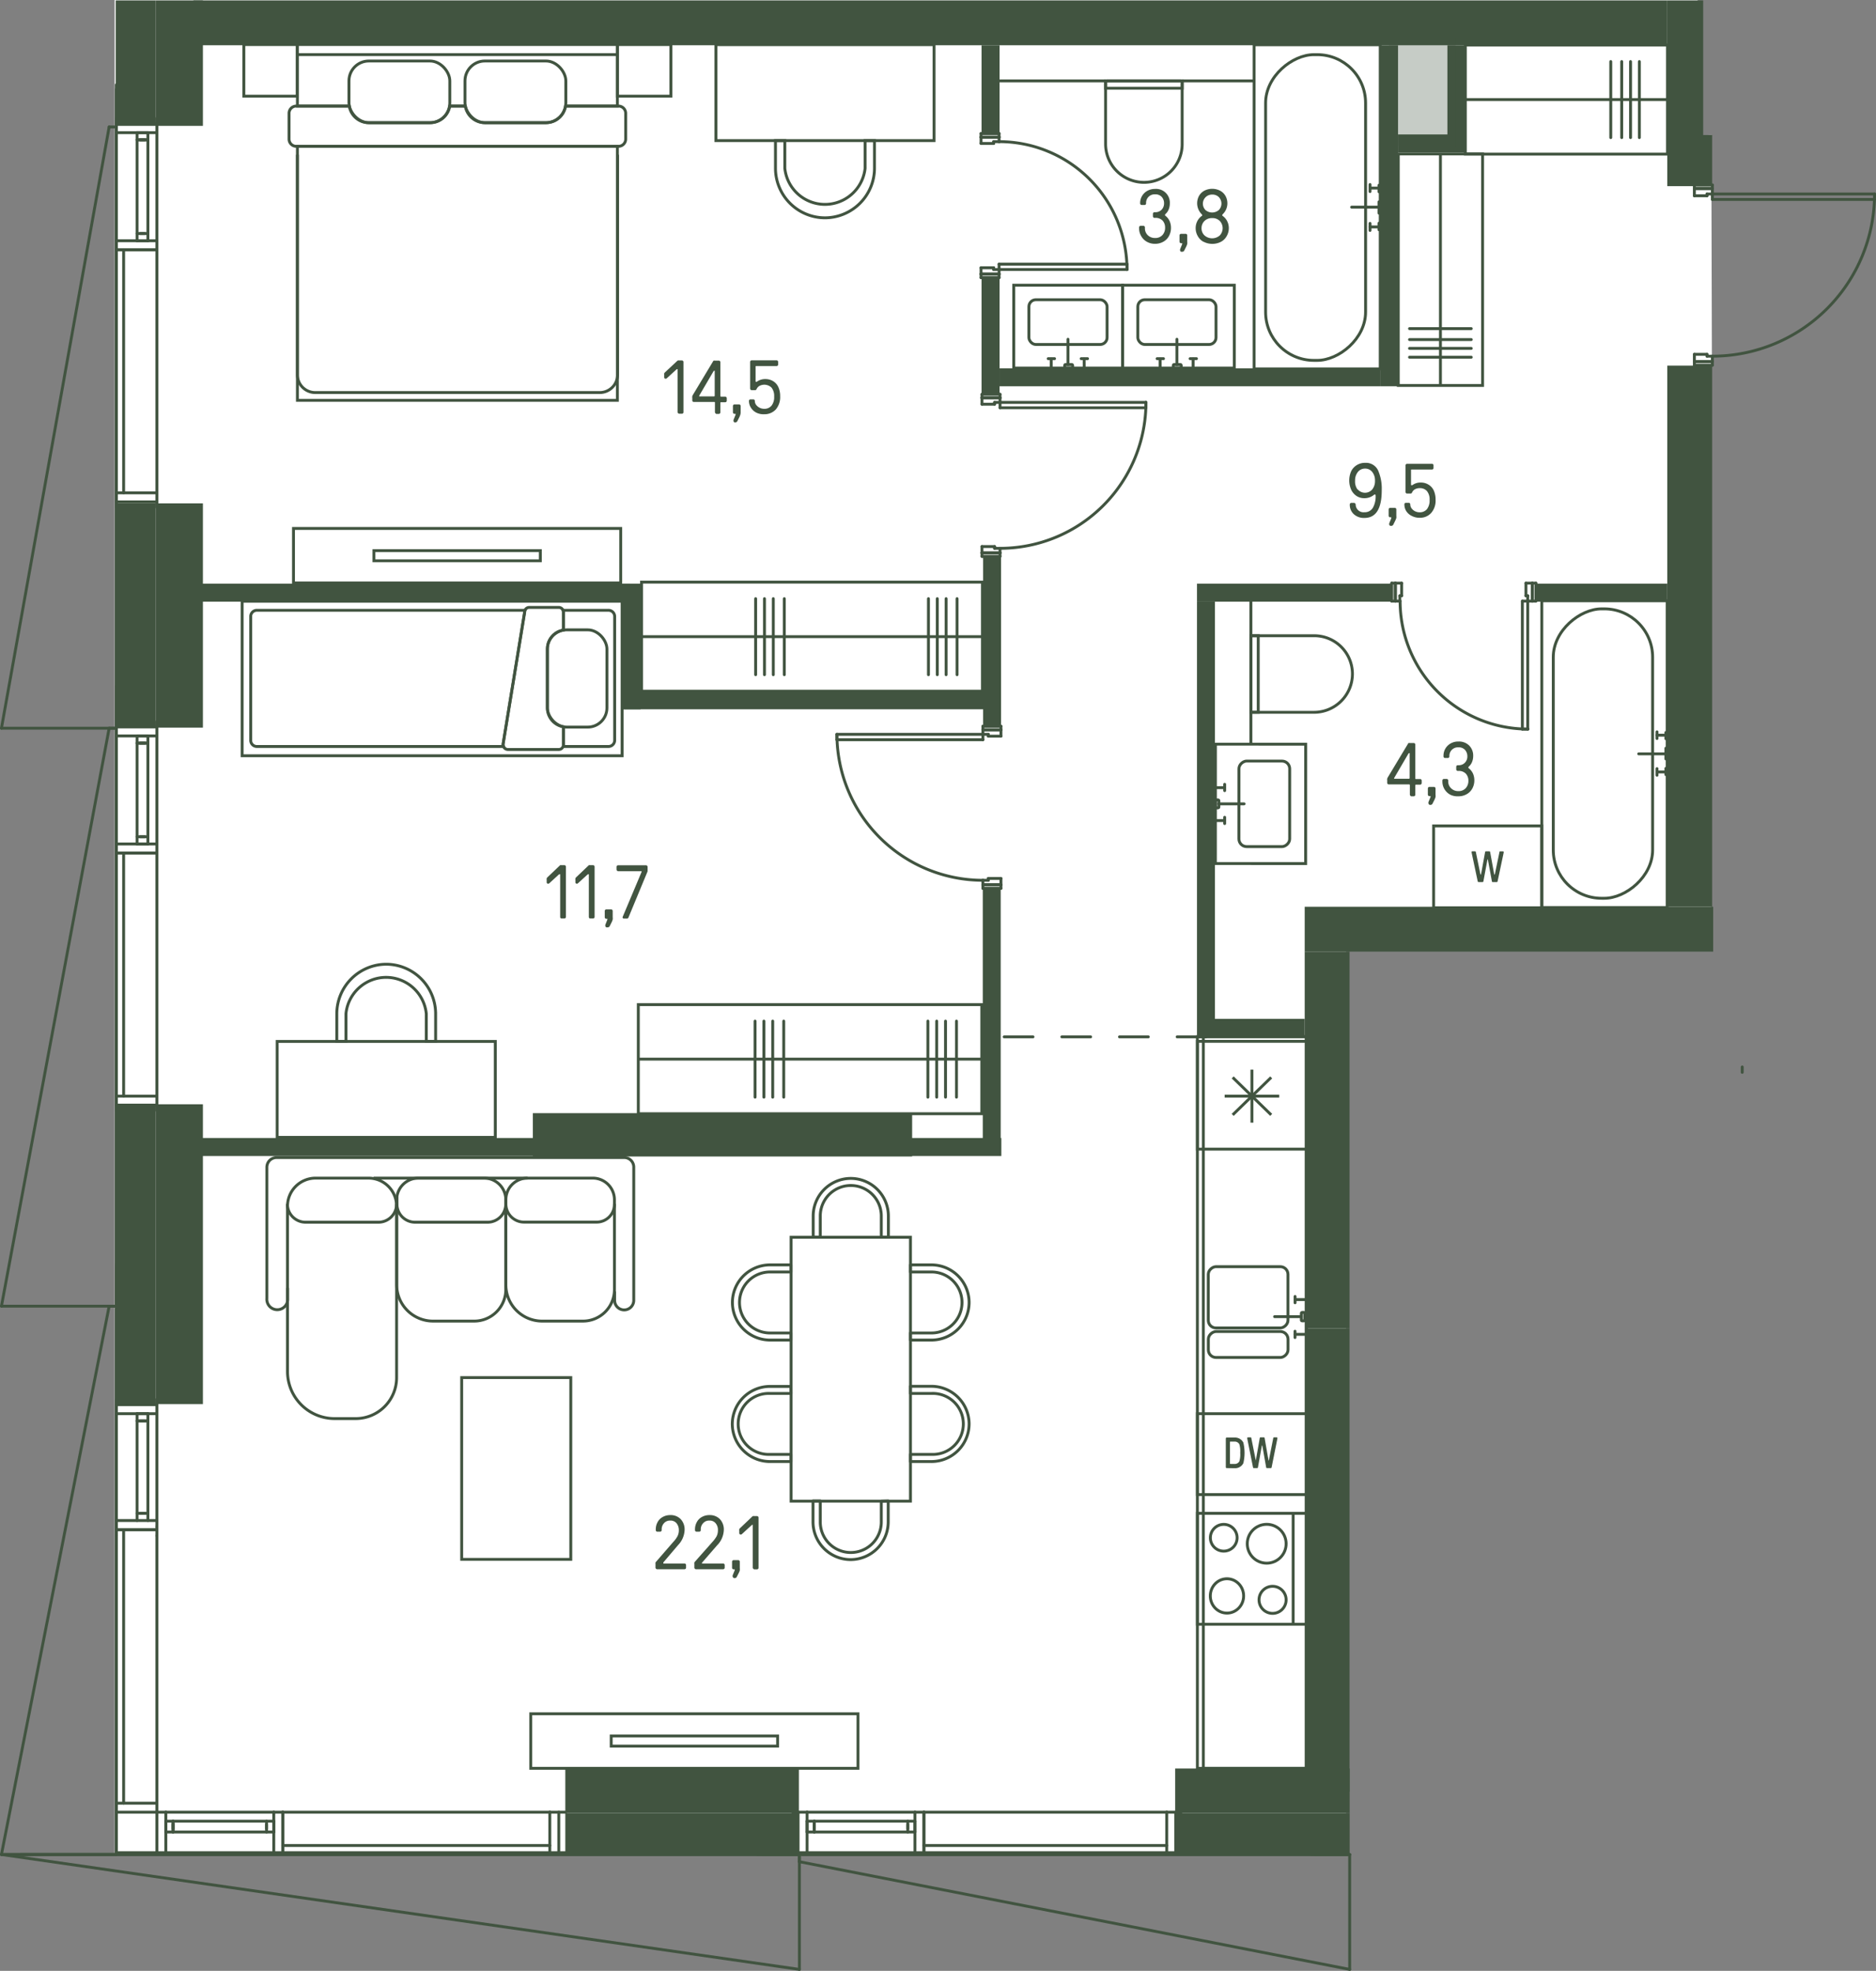 <svg id="Слой_1" data-name="Слой 1" xmlns="http://www.w3.org/2000/svg" viewBox="0 0 325.35 341.85"><rect x="0" y="0" width="325.35" height="341.85" fill="#808080" stroke="none"/><g id="_8" data-name="8"><path d="M296.88,61.71v1.56h-.11V165H233.45V321.44H19.88V0H294.42V23.46h0l2.39-.05v8.65l.08,29.68" fill="#fff"/><g id="LINE"><line x1="160.24" y1="320.11" x2="202.34" y2="320.11" fill="none" stroke="#415440" stroke-linecap="round" stroke-linejoin="round" stroke-width="0.5"/></g><g id="LINE-2" data-name="LINE"><line x1="141.22" y1="317.22" x2="141.22" y2="316.44" fill="none" stroke="#415440" stroke-linecap="round" stroke-linejoin="round" stroke-width="0.5"/></g><g id="LINE-3" data-name="LINE"><line x1="157.43" y1="316.44" x2="157.43" y2="317.22" fill="none" stroke="#415440" stroke-linecap="round" stroke-linejoin="round" stroke-width="0.5"/></g><g id="LINE-4" data-name="LINE"><line x1="157.43" y1="317.77" x2="157.43" y2="315.89" fill="none" stroke="#415440" stroke-linecap="round" stroke-linejoin="round" stroke-width="0.5"/></g><g id="LINE-5" data-name="LINE"><line x1="158.68" y1="315.89" x2="158.68" y2="317.77" fill="none" stroke="#415440" stroke-linecap="round" stroke-linejoin="round" stroke-width="0.5"/></g><g id="LINE-6" data-name="LINE"><line x1="139.97" y1="317.77" x2="139.97" y2="315.89" fill="none" stroke="#415440" stroke-linecap="round" stroke-linejoin="round" stroke-width="0.5"/></g><g id="LINE-7" data-name="LINE"><line x1="141.22" y1="315.89" x2="141.22" y2="317.77" fill="none" stroke="#415440" stroke-linecap="round" stroke-linejoin="round" stroke-width="0.5"/></g><g id="LINE-8" data-name="LINE"><line x1="139.97" y1="317.77" x2="158.68" y2="317.77" fill="none" stroke="#415440" stroke-linecap="round" stroke-linejoin="round" stroke-width="0.5"/></g><g id="LINE-9" data-name="LINE"><line x1="141.22" y1="317.77" x2="141.22" y2="315.89" fill="none" stroke="#415440" stroke-linecap="round" stroke-linejoin="round" stroke-width="0.5"/></g><g id="LINE-10" data-name="LINE"><line x1="158.68" y1="315.89" x2="139.97" y2="315.89" fill="none" stroke="#415440" stroke-linecap="round" stroke-linejoin="round" stroke-width="0.5"/></g><g id="LINE-11" data-name="LINE"><line x1="203.9" y1="314.33" x2="203.9" y2="321.36" fill="none" stroke="#415440" stroke-linecap="round" stroke-linejoin="round" stroke-width="0.5"/></g><g id="LINE-12" data-name="LINE"><line x1="204.84" y1="321.36" x2="202.34" y2="321.36" fill="none" stroke="#415440" stroke-linecap="round" stroke-linejoin="round" stroke-width="0.5"/></g><g id="LINE-13" data-name="LINE"><line x1="202.34" y1="321.36" x2="202.34" y2="314.33" fill="none" stroke="#415440" stroke-linecap="round" stroke-linejoin="round" stroke-width="0.5"/></g><g id="LINE-14" data-name="LINE"><line x1="202.34" y1="314.33" x2="204.84" y2="314.33" fill="none" stroke="#415440" stroke-linecap="round" stroke-linejoin="round" stroke-width="0.5"/></g><g id="LINE-15" data-name="LINE"><line x1="137.47" y1="314.33" x2="139.97" y2="314.33" fill="none" stroke="#415440" stroke-linecap="round" stroke-linejoin="round" stroke-width="0.5"/></g><g id="LINE-16" data-name="LINE"><line x1="139.97" y1="314.33" x2="139.97" y2="321.36" fill="none" stroke="#415440" stroke-linecap="round" stroke-linejoin="round" stroke-width="0.5"/></g><g id="LINE-17" data-name="LINE"><line x1="139.97" y1="321.36" x2="137.47" y2="321.36" fill="none" stroke="#415440" stroke-linecap="round" stroke-linejoin="round" stroke-width="0.5"/></g><g id="LINE-18" data-name="LINE"><line x1="138.41" y1="321.36" x2="138.41" y2="314.33" fill="none" stroke="#415440" stroke-linecap="round" stroke-linejoin="round" stroke-width="0.5"/></g><g id="LINE-19" data-name="LINE"><line x1="158.68" y1="321.36" x2="158.68" y2="314.33" fill="none" stroke="#415440" stroke-linecap="round" stroke-linejoin="round" stroke-width="0.5"/></g><g id="LINE-20" data-name="LINE"><line x1="158.68" y1="314.33" x2="139.97" y2="314.33" fill="none" stroke="#415440" stroke-linecap="round" stroke-linejoin="round" stroke-width="0.5"/></g><g id="LINE-21" data-name="LINE"><line x1="158.68" y1="321.36" x2="139.97" y2="321.36" fill="none" stroke="#415440" stroke-linecap="round" stroke-linejoin="round" stroke-width="0.5"/></g><g id="LINE-22" data-name="LINE"><line x1="158.68" y1="314.33" x2="160.24" y2="314.33" fill="none" stroke="#415440" stroke-linecap="round" stroke-linejoin="round" stroke-width="0.5"/></g><g id="LINE-23" data-name="LINE"><line x1="160.24" y1="314.33" x2="160.24" y2="321.36" fill="none" stroke="#415440" stroke-linecap="round" stroke-linejoin="round" stroke-width="0.5"/></g><g id="LINE-24" data-name="LINE"><line x1="160.24" y1="321.36" x2="158.68" y2="321.36" fill="none" stroke="#415440" stroke-linecap="round" stroke-linejoin="round" stroke-width="0.5"/></g><g id="LINE-25" data-name="LINE"><line x1="160.24" y1="314.33" x2="160.24" y2="321.36" fill="none" stroke="#415440" stroke-linecap="round" stroke-linejoin="round" stroke-width="0.5"/></g><g id="LINE-26" data-name="LINE"><line x1="202.34" y1="314.33" x2="160.24" y2="314.33" fill="none" stroke="#415440" stroke-linecap="round" stroke-linejoin="round" stroke-width="0.5"/></g><g id="LINE-27" data-name="LINE"><line x1="202.34" y1="321.36" x2="160.24" y2="321.36" fill="none" stroke="#415440" stroke-linecap="round" stroke-linejoin="round" stroke-width="0.5"/></g><g id="LINE-28" data-name="LINE"><line x1="49.04" y1="320.11" x2="95.35" y2="320.11" fill="none" stroke="#415440" stroke-linecap="round" stroke-linejoin="round" stroke-width="0.5"/></g><g id="LINE-29" data-name="LINE"><line x1="30.01" y1="317.22" x2="30.01" y2="316.44" fill="none" stroke="#415440" stroke-linecap="round" stroke-linejoin="round" stroke-width="0.5"/></g><g id="LINE-30" data-name="LINE"><line x1="46.23" y1="316.44" x2="46.23" y2="317.22" fill="none" stroke="#415440" stroke-linecap="round" stroke-linejoin="round" stroke-width="0.5"/></g><g id="LINE-31" data-name="LINE"><line x1="46.23" y1="317.77" x2="46.23" y2="315.89" fill="none" stroke="#415440" stroke-linecap="round" stroke-linejoin="round" stroke-width="0.5"/></g><g id="LINE-32" data-name="LINE"><line x1="47.48" y1="315.89" x2="47.48" y2="317.77" fill="none" stroke="#415440" stroke-linecap="round" stroke-linejoin="round" stroke-width="0.5"/></g><g id="LINE-33" data-name="LINE"><line x1="28.76" y1="317.77" x2="28.76" y2="315.89" fill="none" stroke="#415440" stroke-linecap="round" stroke-linejoin="round" stroke-width="0.5"/></g><g id="LINE-34" data-name="LINE"><line x1="30.01" y1="315.89" x2="30.01" y2="317.77" fill="none" stroke="#415440" stroke-linecap="round" stroke-linejoin="round" stroke-width="0.5"/></g><g id="LINE-35" data-name="LINE"><line x1="28.76" y1="317.77" x2="47.48" y2="317.77" fill="none" stroke="#415440" stroke-linecap="round" stroke-linejoin="round" stroke-width="0.5"/></g><g id="LINE-36" data-name="LINE"><line x1="30.01" y1="317.77" x2="30.01" y2="315.89" fill="none" stroke="#415440" stroke-linecap="round" stroke-linejoin="round" stroke-width="0.5"/></g><g id="LINE-37" data-name="LINE"><line x1="47.48" y1="315.89" x2="28.76" y2="315.89" fill="none" stroke="#415440" stroke-linecap="round" stroke-linejoin="round" stroke-width="0.5"/></g><g id="LINE-38" data-name="LINE"><line x1="96.91" y1="314.33" x2="96.91" y2="321.36" fill="none" stroke="#415440" stroke-linecap="round" stroke-linejoin="round" stroke-width="0.5"/></g><g id="LINE-39" data-name="LINE"><line x1="98.13" y1="321.36" x2="95.35" y2="321.36" fill="none" stroke="#415440" stroke-linecap="round" stroke-linejoin="round" stroke-width="0.5"/></g><g id="LINE-40" data-name="LINE"><line x1="95.35" y1="321.36" x2="95.35" y2="314.33" fill="none" stroke="#415440" stroke-linecap="round" stroke-linejoin="round" stroke-width="0.5"/></g><g id="LINE-41" data-name="LINE"><line x1="95.35" y1="314.33" x2="98.13" y2="314.33" fill="none" stroke="#415440" stroke-linecap="round" stroke-linejoin="round" stroke-width="0.5"/></g><g id="LINE-42" data-name="LINE"><line x1="27.21" y1="314.33" x2="28.76" y2="314.33" fill="none" stroke="#415440" stroke-linecap="round" stroke-linejoin="round" stroke-width="0.5"/></g><g id="LINE-43" data-name="LINE"><line x1="28.76" y1="314.33" x2="28.76" y2="321.36" fill="none" stroke="#415440" stroke-linecap="round" stroke-linejoin="round" stroke-width="0.5"/></g><g id="LINE-44" data-name="LINE"><line x1="28.76" y1="321.36" x2="20.19" y2="321.36" fill="none" stroke="#415440" stroke-linecap="round" stroke-linejoin="round" stroke-width="0.5"/></g><g id="LINE-45" data-name="LINE"><line x1="27.21" y1="321.36" x2="27.21" y2="314.33" fill="none" stroke="#415440" stroke-linecap="round" stroke-linejoin="round" stroke-width="0.5"/></g><g id="LINE-46" data-name="LINE"><line x1="47.48" y1="321.36" x2="47.48" y2="314.33" fill="none" stroke="#415440" stroke-linecap="round" stroke-linejoin="round" stroke-width="0.5"/></g><g id="LINE-47" data-name="LINE"><line x1="47.48" y1="314.33" x2="28.76" y2="314.33" fill="none" stroke="#415440" stroke-linecap="round" stroke-linejoin="round" stroke-width="0.5"/></g><g id="LINE-48" data-name="LINE"><line x1="47.48" y1="321.36" x2="28.76" y2="321.36" fill="none" stroke="#415440" stroke-linecap="round" stroke-linejoin="round" stroke-width="0.5"/></g><g id="LINE-49" data-name="LINE"><line x1="47.48" y1="314.33" x2="49.04" y2="314.33" fill="none" stroke="#415440" stroke-linecap="round" stroke-linejoin="round" stroke-width="0.5"/></g><g id="LINE-50" data-name="LINE"><line x1="49.04" y1="314.33" x2="49.04" y2="321.36" fill="none" stroke="#415440" stroke-linecap="round" stroke-linejoin="round" stroke-width="0.5"/></g><g id="LINE-51" data-name="LINE"><line x1="49.04" y1="321.36" x2="47.48" y2="321.36" fill="none" stroke="#415440" stroke-linecap="round" stroke-linejoin="round" stroke-width="0.5"/></g><g id="LINE-52" data-name="LINE"><line x1="49.04" y1="314.33" x2="49.04" y2="321.36" fill="none" stroke="#415440" stroke-linecap="round" stroke-linejoin="round" stroke-width="0.5"/></g><g id="LINE-53" data-name="LINE"><line x1="95.35" y1="314.33" x2="49.04" y2="314.33" fill="none" stroke="#415440" stroke-linecap="round" stroke-linejoin="round" stroke-width="0.5"/></g><g id="LINE-54" data-name="LINE"><line x1="95.35" y1="321.36" x2="49.04" y2="321.36" fill="none" stroke="#415440" stroke-linecap="round" stroke-linejoin="round" stroke-width="0.5"/></g><g id="LINE-55" data-name="LINE"><line x1="21.44" y1="265.42" x2="21.44" y2="312.77" fill="none" stroke="#415440" stroke-linecap="round" stroke-linejoin="round" stroke-width="0.5"/></g><g id="LINE-56" data-name="LINE"><line x1="24.32" y1="246.46" x2="25.1" y2="246.46" fill="none" stroke="#415440" stroke-linecap="round" stroke-linejoin="round" stroke-width="0.5"/></g><g id="LINE-57" data-name="LINE"><line x1="25.1" y1="262.49" x2="24.32" y2="262.49" fill="none" stroke="#415440" stroke-linecap="round" stroke-linejoin="round" stroke-width="0.5"/></g><g id="LINE-58" data-name="LINE"><line x1="23.77" y1="262.49" x2="25.65" y2="262.49" fill="none" stroke="#415440" stroke-linecap="round" stroke-linejoin="round" stroke-width="0.5"/></g><g id="LINE-59" data-name="LINE"><line x1="23.77" y1="245.21" x2="25.65" y2="245.21" fill="none" stroke="#415440" stroke-linecap="round" stroke-linejoin="round" stroke-width="0.5"/></g><g id="LINE-60" data-name="LINE"><line x1="25.65" y1="246.46" x2="23.77" y2="246.46" fill="none" stroke="#415440" stroke-linecap="round" stroke-linejoin="round" stroke-width="0.5"/></g><g id="LINE-61" data-name="LINE"><line x1="23.77" y1="245.21" x2="23.77" y2="263.74" fill="none" stroke="#415440" stroke-linecap="round" stroke-linejoin="round" stroke-width="0.5"/></g><g id="LINE-62" data-name="LINE"><line x1="23.77" y1="246.46" x2="25.65" y2="246.46" fill="none" stroke="#415440" stroke-linecap="round" stroke-linejoin="round" stroke-width="0.5"/></g><g id="LINE-63" data-name="LINE"><line x1="25.65" y1="263.74" x2="25.65" y2="245.21" fill="none" stroke="#415440" stroke-linecap="round" stroke-linejoin="round" stroke-width="0.5"/></g><g id="LINE-64" data-name="LINE"><line x1="27.21" y1="314.33" x2="20.19" y2="314.33" fill="none" stroke="#415440" stroke-linecap="round" stroke-linejoin="round" stroke-width="0.5"/></g><g id="LINE-65" data-name="LINE"><line x1="20.19" y1="321.36" x2="20.19" y2="312.77" fill="none" stroke="#415440" stroke-linecap="round" stroke-linejoin="round" stroke-width="0.5"/></g><g id="LINE-66" data-name="LINE"><line x1="20.19" y1="312.77" x2="27.21" y2="312.77" fill="none" stroke="#415440" stroke-linecap="round" stroke-linejoin="round" stroke-width="0.5"/></g><g id="LINE-67" data-name="LINE"><line x1="27.21" y1="312.77" x2="27.21" y2="314.33" fill="none" stroke="#415440" stroke-linecap="round" stroke-linejoin="round" stroke-width="0.5"/></g><g id="LINE-68" data-name="LINE"><line x1="27.21" y1="242.71" x2="27.21" y2="245.21" fill="none" stroke="#415440" stroke-linecap="round" stroke-linejoin="round" stroke-width="0.5"/></g><g id="LINE-69" data-name="LINE"><line x1="27.21" y1="245.21" x2="20.19" y2="245.21" fill="none" stroke="#415440" stroke-linecap="round" stroke-linejoin="round" stroke-width="0.5"/></g><g id="LINE-70" data-name="LINE"><line x1="20.19" y1="245.21" x2="20.19" y2="242.71" fill="none" stroke="#415440" stroke-linecap="round" stroke-linejoin="round" stroke-width="0.5"/></g><g id="LINE-71" data-name="LINE"><line x1="20.19" y1="243.65" x2="27.21" y2="243.65" fill="none" stroke="#415440" stroke-linecap="round" stroke-linejoin="round" stroke-width="0.5"/></g><g id="LINE-72" data-name="LINE"><line x1="20.19" y1="263.74" x2="27.21" y2="263.74" fill="none" stroke="#415440" stroke-linecap="round" stroke-linejoin="round" stroke-width="0.5"/></g><g id="LINE-73" data-name="LINE"><line x1="27.21" y1="264.81" x2="27.21" y2="245.21" fill="none" stroke="#415440" stroke-linecap="round" stroke-linejoin="round" stroke-width="0.5"/></g><g id="LINE-74" data-name="LINE"><line x1="20.19" y1="264.81" x2="20.19" y2="245.21" fill="none" stroke="#415440" stroke-linecap="round" stroke-linejoin="round" stroke-width="0.5"/></g><g id="LINE-75" data-name="LINE"><line x1="27.21" y1="264.81" x2="27.21" y2="266.38" fill="none" stroke="#415440" stroke-linecap="round" stroke-linejoin="round" stroke-width="0.5"/></g><g id="LINE-76" data-name="LINE"><line x1="27.21" y1="265.33" x2="20.19" y2="265.33" fill="none" stroke="#415440" stroke-linecap="round" stroke-linejoin="round" stroke-width="0.5"/></g><g id="LINE-77" data-name="LINE"><line x1="20.19" y1="266.38" x2="20.19" y2="264.81" fill="none" stroke="#415440" stroke-linecap="round" stroke-linejoin="round" stroke-width="0.5"/></g><g id="LINE-78" data-name="LINE"><line x1="27.21" y1="265.33" x2="20.19" y2="265.33" fill="none" stroke="#415440" stroke-linecap="round" stroke-linejoin="round" stroke-width="0.5"/></g><g id="LINE-79" data-name="LINE"><line x1="27.21" y1="312.77" x2="27.21" y2="266.38" fill="none" stroke="#415440" stroke-linecap="round" stroke-linejoin="round" stroke-width="0.5"/></g><g id="LINE-80" data-name="LINE"><line x1="20.19" y1="312.77" x2="20.19" y2="266.38" fill="none" stroke="#415440" stroke-linecap="round" stroke-linejoin="round" stroke-width="0.5"/></g><g id="LINE-81" data-name="LINE"><line x1="21.44" y1="43.32" x2="21.44" y2="85.49" fill="none" stroke="#415440" stroke-linecap="round" stroke-linejoin="round" stroke-width="0.5"/></g><g id="LINE-82" data-name="LINE"><line x1="24.32" y1="24.26" x2="25.1" y2="24.26" fill="none" stroke="#415440" stroke-linecap="round" stroke-linejoin="round" stroke-width="0.5"/></g><g id="LINE-83" data-name="LINE"><line x1="25.1" y1="40.51" x2="24.32" y2="40.51" fill="none" stroke="#415440" stroke-linecap="round" stroke-linejoin="round" stroke-width="0.5"/></g><g id="LINE-84" data-name="LINE"><line x1="23.77" y1="40.51" x2="25.65" y2="40.51" fill="none" stroke="#415440" stroke-linecap="round" stroke-linejoin="round" stroke-width="0.5"/></g><g id="LINE-85" data-name="LINE"><line x1="25.65" y1="41.76" x2="23.77" y2="41.76" fill="none" stroke="#415440" stroke-linecap="round" stroke-linejoin="round" stroke-width="0.5"/></g><g id="LINE-86" data-name="LINE"><line x1="23.77" y1="23.01" x2="25.65" y2="23.01" fill="none" stroke="#415440" stroke-linecap="round" stroke-linejoin="round" stroke-width="0.5"/></g><g id="LINE-87" data-name="LINE"><line x1="25.65" y1="24.26" x2="23.77" y2="24.26" fill="none" stroke="#415440" stroke-linecap="round" stroke-linejoin="round" stroke-width="0.5"/></g><g id="LINE-88" data-name="LINE"><line x1="23.77" y1="23.01" x2="23.77" y2="41.76" fill="none" stroke="#415440" stroke-linecap="round" stroke-linejoin="round" stroke-width="0.5"/></g><g id="LINE-89" data-name="LINE"><line x1="23.77" y1="24.26" x2="25.65" y2="24.26" fill="none" stroke="#415440" stroke-linecap="round" stroke-linejoin="round" stroke-width="0.5"/></g><g id="LINE-90" data-name="LINE"><line x1="25.65" y1="41.76" x2="25.65" y2="23.01" fill="none" stroke="#415440" stroke-linecap="round" stroke-linejoin="round" stroke-width="0.5"/></g><g id="LINE-91" data-name="LINE"><line x1="27.21" y1="87.05" x2="20.19" y2="87.05" fill="none" stroke="#415440" stroke-linecap="round" stroke-linejoin="round" stroke-width="0.5"/></g><g id="LINE-92" data-name="LINE"><line x1="20.19" y1="87.99" x2="20.19" y2="85.49" fill="none" stroke="#415440" stroke-linecap="round" stroke-linejoin="round" stroke-width="0.5"/></g><g id="LINE-93" data-name="LINE"><line x1="20.19" y1="85.49" x2="27.21" y2="85.49" fill="none" stroke="#415440" stroke-linecap="round" stroke-linejoin="round" stroke-width="0.5"/></g><g id="LINE-94" data-name="LINE"><line x1="27.21" y1="85.49" x2="27.21" y2="87.99" fill="none" stroke="#415440" stroke-linecap="round" stroke-linejoin="round" stroke-width="0.5"/></g><g id="LINE-95" data-name="LINE"><line x1="27.21" y1="20.51" x2="27.21" y2="23.01" fill="none" stroke="#415440" stroke-linecap="round" stroke-linejoin="round" stroke-width="0.5"/></g><g id="LINE-96" data-name="LINE"><line x1="27.21" y1="23.01" x2="20.19" y2="23.01" fill="none" stroke="#415440" stroke-linecap="round" stroke-linejoin="round" stroke-width="0.5"/></g><g id="LINE-97" data-name="LINE"><line x1="20.19" y1="23.01" x2="20.19" y2="20.51" fill="none" stroke="#415440" stroke-linecap="round" stroke-linejoin="round" stroke-width="0.5"/></g><g id="LINE-98" data-name="LINE"><line x1="20.19" y1="21.45" x2="27.21" y2="21.45" fill="none" stroke="#415440" stroke-linecap="round" stroke-linejoin="round" stroke-width="0.5"/></g><g id="LINE-99" data-name="LINE"><line x1="20.19" y1="41.76" x2="27.21" y2="41.76" fill="none" stroke="#415440" stroke-linecap="round" stroke-linejoin="round" stroke-width="0.5"/></g><g id="LINE-100" data-name="LINE"><line x1="27.21" y1="41.76" x2="27.21" y2="23.01" fill="none" stroke="#415440" stroke-linecap="round" stroke-linejoin="round" stroke-width="0.5"/></g><g id="LINE-101" data-name="LINE"><line x1="20.19" y1="41.76" x2="20.19" y2="23.01" fill="none" stroke="#415440" stroke-linecap="round" stroke-linejoin="round" stroke-width="0.5"/></g><g id="LINE-102" data-name="LINE"><line x1="27.21" y1="41.76" x2="27.21" y2="43.32" fill="none" stroke="#415440" stroke-linecap="round" stroke-linejoin="round" stroke-width="0.5"/></g><g id="LINE-103" data-name="LINE"><line x1="27.21" y1="43.32" x2="20.19" y2="43.32" fill="none" stroke="#415440" stroke-linecap="round" stroke-linejoin="round" stroke-width="0.5"/></g><g id="LINE-104" data-name="LINE"><line x1="20.19" y1="43.32" x2="20.19" y2="41.76" fill="none" stroke="#415440" stroke-linecap="round" stroke-linejoin="round" stroke-width="0.5"/></g><g id="LINE-105" data-name="LINE"><line x1="27.21" y1="43.32" x2="20.19" y2="43.32" fill="none" stroke="#415440" stroke-linecap="round" stroke-linejoin="round" stroke-width="0.5"/></g><g id="LINE-106" data-name="LINE"><line x1="27.21" y1="85.49" x2="27.21" y2="43.32" fill="none" stroke="#415440" stroke-linecap="round" stroke-linejoin="round" stroke-width="0.5"/></g><g id="LINE-107" data-name="LINE"><line x1="20.19" y1="85.49" x2="20.19" y2="43.32" fill="none" stroke="#415440" stroke-linecap="round" stroke-linejoin="round" stroke-width="0.5"/></g><g id="LINE-108" data-name="LINE"><line x1="21.44" y1="147.96" x2="21.44" y2="190.13" fill="none" stroke="#415440" stroke-linecap="round" stroke-linejoin="round" stroke-width="0.5"/></g><g id="LINE-109" data-name="LINE"><line x1="24.32" y1="128.9" x2="25.1" y2="128.9" fill="none" stroke="#415440" stroke-linecap="round" stroke-linejoin="round" stroke-width="0.5"/></g><g id="LINE-110" data-name="LINE"><line x1="25.1" y1="145.14" x2="24.32" y2="145.14" fill="none" stroke="#415440" stroke-linecap="round" stroke-linejoin="round" stroke-width="0.5"/></g><g id="LINE-111" data-name="LINE"><line x1="23.77" y1="145.14" x2="25.65" y2="145.14" fill="none" stroke="#415440" stroke-linecap="round" stroke-linejoin="round" stroke-width="0.5"/></g><g id="LINE-112" data-name="LINE"><line x1="25.65" y1="146.39" x2="23.77" y2="146.39" fill="none" stroke="#415440" stroke-linecap="round" stroke-linejoin="round" stroke-width="0.5"/></g><g id="LINE-113" data-name="LINE"><line x1="23.77" y1="127.65" x2="25.65" y2="127.65" fill="none" stroke="#415440" stroke-linecap="round" stroke-linejoin="round" stroke-width="0.5"/></g><g id="LINE-114" data-name="LINE"><line x1="25.65" y1="128.9" x2="23.77" y2="128.9" fill="none" stroke="#415440" stroke-linecap="round" stroke-linejoin="round" stroke-width="0.5"/></g><g id="LINE-115" data-name="LINE"><line x1="23.77" y1="127.65" x2="23.77" y2="146.39" fill="none" stroke="#415440" stroke-linecap="round" stroke-linejoin="round" stroke-width="0.5"/></g><g id="LINE-116" data-name="LINE"><line x1="23.77" y1="128.9" x2="25.65" y2="128.9" fill="none" stroke="#415440" stroke-linecap="round" stroke-linejoin="round" stroke-width="0.5"/></g><g id="LINE-117" data-name="LINE"><line x1="25.65" y1="146.39" x2="25.65" y2="127.65" fill="none" stroke="#415440" stroke-linecap="round" stroke-linejoin="round" stroke-width="0.5"/></g><g id="LINE-118" data-name="LINE"><line x1="27.21" y1="191.69" x2="20.19" y2="191.69" fill="none" stroke="#415440" stroke-linecap="round" stroke-linejoin="round" stroke-width="0.5"/></g><g id="LINE-119" data-name="LINE"><line x1="20.19" y1="192.63" x2="20.19" y2="190.13" fill="none" stroke="#415440" stroke-linecap="round" stroke-linejoin="round" stroke-width="0.5"/></g><g id="LINE-120" data-name="LINE"><line x1="20.19" y1="190.13" x2="27.21" y2="190.13" fill="none" stroke="#415440" stroke-linecap="round" stroke-linejoin="round" stroke-width="0.5"/></g><g id="LINE-121" data-name="LINE"><line x1="27.21" y1="190.13" x2="27.21" y2="192.63" fill="none" stroke="#415440" stroke-linecap="round" stroke-linejoin="round" stroke-width="0.5"/></g><g id="LINE-122" data-name="LINE"><line x1="27.21" y1="125.15" x2="27.21" y2="127.65" fill="none" stroke="#415440" stroke-linecap="round" stroke-linejoin="round" stroke-width="0.5"/></g><g id="LINE-123" data-name="LINE"><line x1="27.21" y1="127.65" x2="20.19" y2="127.65" fill="none" stroke="#415440" stroke-linecap="round" stroke-linejoin="round" stroke-width="0.5"/></g><g id="LINE-124" data-name="LINE"><line x1="20.19" y1="127.65" x2="20.19" y2="125.15" fill="none" stroke="#415440" stroke-linecap="round" stroke-linejoin="round" stroke-width="0.5"/></g><g id="LINE-125" data-name="LINE"><line x1="20.19" y1="126.09" x2="27.21" y2="126.09" fill="none" stroke="#415440" stroke-linecap="round" stroke-linejoin="round" stroke-width="0.5"/></g><g id="LINE-126" data-name="LINE"><line x1="20.19" y1="146.39" x2="27.21" y2="146.39" fill="none" stroke="#415440" stroke-linecap="round" stroke-linejoin="round" stroke-width="0.5"/></g><g id="LINE-127" data-name="LINE"><line x1="27.21" y1="146.39" x2="27.21" y2="127.65" fill="none" stroke="#415440" stroke-linecap="round" stroke-linejoin="round" stroke-width="0.5"/></g><g id="LINE-128" data-name="LINE"><line x1="20.19" y1="146.39" x2="20.19" y2="127.65" fill="none" stroke="#415440" stroke-linecap="round" stroke-linejoin="round" stroke-width="0.5"/></g><g id="LINE-129" data-name="LINE"><line x1="27.21" y1="146.39" x2="27.21" y2="147.96" fill="none" stroke="#415440" stroke-linecap="round" stroke-linejoin="round" stroke-width="0.5"/></g><g id="LINE-130" data-name="LINE"><line x1="27.21" y1="147.96" x2="20.19" y2="147.96" fill="none" stroke="#415440" stroke-linecap="round" stroke-linejoin="round" stroke-width="0.5"/></g><g id="LINE-131" data-name="LINE"><line x1="20.19" y1="147.96" x2="20.19" y2="146.39" fill="none" stroke="#415440" stroke-linecap="round" stroke-linejoin="round" stroke-width="0.5"/></g><g id="LINE-132" data-name="LINE"><line x1="27.21" y1="147.96" x2="20.19" y2="147.96" fill="none" stroke="#415440" stroke-linecap="round" stroke-linejoin="round" stroke-width="0.5"/></g><g id="LINE-133" data-name="LINE"><line x1="27.21" y1="190.13" x2="27.21" y2="147.96" fill="none" stroke="#415440" stroke-linecap="round" stroke-linejoin="round" stroke-width="0.5"/></g><g id="LINE-134" data-name="LINE"><line x1="20.19" y1="190.13" x2="20.19" y2="147.96" fill="none" stroke="#415440" stroke-linecap="round" stroke-linejoin="round" stroke-width="0.5"/></g><g id="LINE-135" data-name="LINE"><line x1="20.18" y1="226.56" x2="20.18" y2="220.02" fill="none" stroke="#415440" stroke-linecap="round" stroke-linejoin="round" stroke-width="0.5"/></g><g id="LINE-136" data-name="LINE"><path d="M234.07,321.67" fill="none" stroke="#415440" stroke-linecap="round" stroke-linejoin="round" stroke-width="0.5"/></g><g id="LINE-137" data-name="LINE"><line x1="234.07" y1="321.67" x2="234.07" y2="341.6" fill="none" stroke="#415440" stroke-linecap="round" stroke-linejoin="round" stroke-width="0.5"/></g><g id="LINE-138" data-name="LINE"><line x1="138.64" y1="322.92" x2="138.64" y2="321.67" fill="none" stroke="#415440" stroke-linecap="round" stroke-linejoin="round" stroke-width="0.5"/></g><g id="LINE-139" data-name="LINE"><line x1="234.07" y1="341.6" x2="138.64" y2="322.92" fill="none" stroke="#415440" stroke-linecap="round" stroke-linejoin="round" stroke-width="0.5"/></g><g id="LINE-140" data-name="LINE"><line x1="234.07" y1="321.67" x2="138.64" y2="321.67" fill="none" stroke="#415440" stroke-linecap="round" stroke-linejoin="round" stroke-width="0.5"/></g><g id="LINE-141" data-name="LINE"><line x1="139.07" y1="321.67" x2="233.64" y2="321.67" fill="none" stroke="#415440" stroke-linecap="round" stroke-linejoin="round" stroke-width="0.5"/></g><g id="LINE-142" data-name="LINE"><line x1="0.25" y1="321.67" x2="138.64" y2="341.6" fill="none" stroke="#415440" stroke-linecap="round" stroke-linejoin="round" stroke-width="0.5"/></g><g id="LINE-143" data-name="LINE"><line x1="138.64" y1="341.6" x2="138.64" y2="321.67" fill="none" stroke="#415440" stroke-linecap="round" stroke-linejoin="round" stroke-width="0.5"/></g><g id="LINE-144" data-name="LINE"><line x1="138.64" y1="321.67" x2="0.25" y2="321.67" fill="none" stroke="#415440" stroke-linecap="round" stroke-linejoin="round" stroke-width="0.5"/></g><g id="LINE-145" data-name="LINE"><line x1="3.53" y1="321.67" x2="138.17" y2="321.67" fill="none" stroke="#415440" stroke-linecap="round" stroke-linejoin="round" stroke-width="0.5"/></g><g id="LINE-146" data-name="LINE"><line x1="20.18" y1="321.67" x2="0.25" y2="321.67" fill="none" stroke="#415440" stroke-linecap="round" stroke-linejoin="round" stroke-width="0.5"/></g><g id="LINE-147" data-name="LINE"><line x1="18.93" y1="226.56" x2="20.18" y2="226.56" fill="none" stroke="#415440" stroke-linecap="round" stroke-linejoin="round" stroke-width="0.5"/></g><g id="LINE-148" data-name="LINE"><line x1="0.25" y1="321.67" x2="18.93" y2="226.56" fill="none" stroke="#415440" stroke-linecap="round" stroke-linejoin="round" stroke-width="0.5"/></g><g id="LINE-149" data-name="LINE"><line x1="20.18" y1="321.67" x2="20.18" y2="226.56" fill="none" stroke="#415440" stroke-linecap="round" stroke-linejoin="round" stroke-width="0.5"/></g><g id="LINE-150" data-name="LINE"><line x1="20.18" y1="227.03" x2="20.18" y2="321.21" fill="none" stroke="#415440" stroke-linecap="round" stroke-linejoin="round" stroke-width="0.5"/></g><g id="LINE-151" data-name="LINE"><line x1="20.18" y1="226.56" x2="0.25" y2="226.56" fill="none" stroke="#415440" stroke-linecap="round" stroke-linejoin="round" stroke-width="0.5"/></g><g id="LINE-152" data-name="LINE"><line x1="18.93" y1="126.31" x2="20.18" y2="126.31" fill="none" stroke="#415440" stroke-linecap="round" stroke-linejoin="round" stroke-width="0.5"/></g><g id="LINE-153" data-name="LINE"><line x1="0.25" y1="226.56" x2="18.93" y2="126.31" fill="none" stroke="#415440" stroke-linecap="round" stroke-linejoin="round" stroke-width="0.5"/></g><g id="LINE-154" data-name="LINE"><line x1="20.18" y1="226.56" x2="20.18" y2="126.31" fill="none" stroke="#415440" stroke-linecap="round" stroke-linejoin="round" stroke-width="0.5"/></g><g id="LINE-155" data-name="LINE"><line x1="20.18" y1="126.78" x2="20.18" y2="226.09" fill="none" stroke="#415440" stroke-linecap="round" stroke-linejoin="round" stroke-width="0.5"/></g><g id="LINE-156" data-name="LINE"><line x1="20.18" y1="126.31" x2="0.25" y2="126.31" fill="none" stroke="#415440" stroke-linecap="round" stroke-linejoin="round" stroke-width="0.5"/></g><g id="LINE-157" data-name="LINE"><line x1="18.93" y1="22.02" x2="20.18" y2="22.02" fill="none" stroke="#415440" stroke-linecap="round" stroke-linejoin="round" stroke-width="0.5"/></g><g id="LINE-158" data-name="LINE"><line x1="0.25" y1="126.31" x2="18.93" y2="22.02" fill="none" stroke="#415440" stroke-linecap="round" stroke-linejoin="round" stroke-width="0.5"/></g><g id="LINE-159" data-name="LINE"><line x1="20.18" y1="126.31" x2="20.18" y2="22.02" fill="none" stroke="#415440" stroke-linecap="round" stroke-linejoin="round" stroke-width="0.5"/></g><g id="LINE-160" data-name="LINE"><line x1="20.18" y1="22.49" x2="20.18" y2="125.85" fill="none" stroke="#415440" stroke-linecap="round" stroke-linejoin="round" stroke-width="0.5"/></g><g id="LINE-161" data-name="LINE"><line x1="20.18" y1="219.25" x2="20.18" y2="226.09" fill="none" stroke="#415440" stroke-linecap="round" stroke-linejoin="round" stroke-width="0.5"/></g><g id="LINE-162" data-name="LINE"><line x1="234.07" y1="321.67" x2="228" y2="321.67" fill="none" stroke="#415440" stroke-linecap="round" stroke-linejoin="round" stroke-width="0.5"/></g><g id="LINE-163" data-name="LINE"><line x1="138.64" y1="321.67" x2="132.1" y2="321.67" fill="none" stroke="#415440" stroke-linecap="round" stroke-linejoin="round" stroke-width="0.5"/></g><g id="LINE-164" data-name="LINE"><line x1="20.18" y1="126.31" x2="20.18" y2="119.78" fill="none" stroke="#415440" stroke-linecap="round" stroke-linejoin="round" stroke-width="0.5"/></g><g id="LINE-165" data-name="LINE"><line x1="20.18" y1="22.02" x2="20.18" y2="15.48" fill="none" stroke="#415440" stroke-linecap="round" stroke-linejoin="round" stroke-width="0.5"/></g><g id="LINE-166" data-name="LINE"><line x1="227.28" y1="321.67" x2="233.64" y2="321.67" fill="none" stroke="#415440" stroke-linecap="round" stroke-linejoin="round" stroke-width="0.5"/></g><g id="LINE-167" data-name="LINE"><line x1="131.32" y1="321.67" x2="138.17" y2="321.67" fill="none" stroke="#415440" stroke-linecap="round" stroke-linejoin="round" stroke-width="0.5"/></g><g id="LINE-168" data-name="LINE"><line x1="20.18" y1="119" x2="20.18" y2="125.85" fill="none" stroke="#415440" stroke-linecap="round" stroke-linejoin="round" stroke-width="0.5"/></g><g id="LINE-169" data-name="LINE"><line x1="20.18" y1="14.7" x2="20.18" y2="21.55" fill="none" stroke="#415440" stroke-linecap="round" stroke-linejoin="round" stroke-width="0.5"/></g><rect x="262.2" y="-0.26" width="18.92" height="35.06" transform="translate(254.39 288.93) rotate(-90)" fill="none" stroke="#415440" stroke-miterlimit="10" stroke-width="0.5"/><line x1="254.13" y1="17.27" x2="289.19" y2="17.27" fill="none" stroke="#415440" stroke-miterlimit="10" stroke-width="0.5"/><line x1="279.35" y1="23.87" x2="279.35" y2="10.68" fill="none" stroke="#415440" stroke-linecap="round" stroke-linejoin="round" stroke-width="0.5"/><line x1="281.25" y1="23.87" x2="281.25" y2="10.68" fill="none" stroke="#415440" stroke-linecap="round" stroke-linejoin="round" stroke-width="0.5"/><line x1="282.78" y1="23.87" x2="282.78" y2="10.68" fill="none" stroke="#415440" stroke-linecap="round" stroke-linejoin="round" stroke-width="0.5"/><line x1="284.31" y1="23.87" x2="284.31" y2="10.68" fill="none" stroke="#415440" stroke-linecap="round" stroke-linejoin="round" stroke-width="0.5"/><rect x="242.5" y="26.7" width="14.62" height="40.16" fill="none" stroke="#415440" stroke-miterlimit="10" stroke-width="0.5"/><line x1="249.81" y1="26.7" x2="249.81" y2="66.86" fill="none" stroke="#415440" stroke-miterlimit="10" stroke-width="0.5"/><line x1="244.45" y1="57" x2="255.16" y2="57" fill="none" stroke="#415440" stroke-linecap="round" stroke-linejoin="round" stroke-width="0.5"/><line x1="244.45" y1="58.9" x2="255.16" y2="58.9" fill="none" stroke="#415440" stroke-linecap="round" stroke-linejoin="round" stroke-width="0.5"/><line x1="244.45" y1="60.43" x2="255.16" y2="60.43" fill="none" stroke="#415440" stroke-linecap="round" stroke-linejoin="round" stroke-width="0.5"/><line x1="244.45" y1="61.96" x2="255.16" y2="61.96" fill="none" stroke="#415440" stroke-linecap="round" stroke-linejoin="round" stroke-width="0.5"/><path d="M60,180.64v-4.81a7,7,0,0,1,13.93,0v4.81h1.62v-4.81A8.6,8.6,0,0,0,67,167.25h0a8.61,8.61,0,0,0-8.59,8.58v4.81Z" fill="none" stroke="#415440" stroke-miterlimit="10" stroke-width="0.5"/><rect x="58.66" y="170.05" width="16.64" height="37.83" transform="translate(255.95 121.98) rotate(90)" fill="none" stroke="#415440" stroke-miterlimit="10" stroke-width="0.5"/><rect x="41.99" y="104.29" width="65.9" height="26.8" fill="none" stroke="#415440" stroke-miterlimit="10" stroke-width="0.5"/><path d="M87.26,129,91,106.17a.78.78,0,0,1,.06-.31H44.54a1.06,1.06,0,0,0-1.06,1.07v21.48a1.06,1.06,0,0,0,1.06,1.07H87.33A.8.8,0,0,1,87.26,129Z" fill="none" stroke="#415440" stroke-miterlimit="10" stroke-width="0.5" fill-rule="evenodd"/><path d="M105.48,105.86H97.65a.78.78,0,0,1,.06.31v3.13a3.32,3.32,0,0,0-2.78,3.28v10.21a3.31,3.31,0,0,0,2.78,3.27v3.14a.87.87,0,0,1,0,.28h7.82a1.07,1.07,0,0,0,1.07-1.07V106.93A1.07,1.07,0,0,0,105.48,105.86Z" fill="none" stroke="#415440" stroke-miterlimit="10" stroke-width="0.5" fill-rule="evenodd"/><path d="M97.71,109.3v-3.13a.8.8,0,0,0-.8-.81H91.78a.8.8,0,0,0-.8.81L87.26,129a.85.85,0,0,0,.84,1h8.81a.8.8,0,0,0,.8-.8v-3.14" fill="none" stroke="#415440" stroke-miterlimit="10" stroke-width="0.5"/><rect x="94.93" y="109.25" width="10.33" height="16.87" rx="3.33" fill="none" stroke="#415440" stroke-miterlimit="10" stroke-width="0.5"/><path d="M51.58,18.4h9A3.42,3.42,0,0,0,64,21.29H74.55A3.44,3.44,0,0,0,78,18.4H80.7a3.44,3.44,0,0,0,3.39,2.89H94.67a3.44,3.44,0,0,0,3.4-2.89h9V7.72H51.58Z" fill="none" stroke="#415440" stroke-miterlimit="10" stroke-width="0.5"/><rect x="51.58" y="25.38" width="55.49" height="44.06" fill="none" stroke="#415440" stroke-miterlimit="10" stroke-width="0.5"/><rect x="42.45" y="7.57" width="8.95" height="9.26" transform="translate(59.12 -34.72) rotate(90)" fill="none" stroke="#415440" stroke-miterlimit="10" stroke-width="0.5"/><rect x="107.24" y="7.56" width="8.95" height="9.28" transform="translate(123.91 -99.51) rotate(90)" fill="none" stroke="#415440" stroke-miterlimit="10" stroke-width="0.5"/><path d="M51.58,26.84V65a3.09,3.09,0,0,0,3.09,3.09H104a3.09,3.09,0,0,0,3.1-3.09V26.84" fill="none" stroke="#415440" stroke-miterlimit="10" stroke-width="0.5"/><line x1="107.1" y1="9.47" x2="51.55" y2="9.47" fill="none" stroke="#415440" stroke-miterlimit="10" stroke-width="0.5"/><rect x="80.64" y="10.58" width="17.49" height="10.7" rx="3.45" fill="none" stroke="#415440" stroke-miterlimit="10" stroke-width="0.5"/><rect x="60.52" y="10.58" width="17.49" height="10.7" rx="3.45" fill="none" stroke="#415440" stroke-miterlimit="10" stroke-width="0.5"/><line x1="80.7" y1="18.4" x2="77.95" y2="18.4" fill="none" stroke="#415440" stroke-miterlimit="10" stroke-width="0.5"/><path d="M60.58,18.4H51.39a1.25,1.25,0,0,0-1.26,1.26v4.46a1.25,1.25,0,0,0,1.26,1.26h55.87a1.25,1.25,0,0,0,1.25-1.26V19.66a1.25,1.25,0,0,0-1.25-1.26H98.07" fill="none" stroke="#415440" stroke-miterlimit="10" stroke-width="0.5"/><path d="M43.33,215.75H73.07a7.1,7.1,0,0,1,7.1,7.1v3.65A8.17,8.17,0,0,1,72,234.67H43.33a4.87,4.87,0,0,1-4.87-4.87v-9.18a4.87,4.87,0,0,1,4.87-4.87Z" transform="translate(284.53 165.89) rotate(90)" fill="none" stroke="#415440" stroke-miterlimit="10" stroke-width="0.5"/><path d="M68.78,208.82A3.15,3.15,0,0,1,65.62,212H53a3.16,3.16,0,0,1-3.16-3.16" fill="none" stroke="#415440" stroke-miterlimit="10" stroke-width="0.5"/><path d="M69.61,207.29H85.17a5.48,5.48,0,0,1,5.48,5.48v7.14a6.3,6.3,0,0,1-6.3,6.3H69.61a3.76,3.76,0,0,1-3.76-3.76V211A3.76,3.76,0,0,1,69.61,207.29Z" transform="translate(295.01 138.5) rotate(90)" fill="none" stroke="#415440" stroke-miterlimit="10" stroke-width="0.5"/><path d="M87.71,207.51v1.31A3.15,3.15,0,0,1,84.56,212H72a3.15,3.15,0,0,1-3.16-3.16v-1.31" fill="none" stroke="#415440" stroke-miterlimit="10" stroke-width="0.5"/><path d="M88.49,207.34h15.59a5.46,5.46,0,0,1,5.46,5.46v7.08a6.29,6.29,0,0,1-6.29,6.29H88.49a3.75,3.75,0,0,1-3.75-3.75V211.08A3.75,3.75,0,0,1,88.49,207.34Z" transform="translate(313.9 119.61) rotate(90)" fill="none" stroke="#415440" stroke-miterlimit="10" stroke-width="0.5"/><path d="M106.56,208.82a3.08,3.08,0,0,1-3.07,3.16H90.88a3.15,3.15,0,0,1-3.15-3.16v-1.31" fill="none" stroke="#415440" stroke-miterlimit="10" stroke-width="0.5"/><path d="M49.89,210.87" fill="none" stroke="#415440" stroke-miterlimit="10" stroke-width="0.5"/><path d="M49.89,223.4v1.83a1.81,1.81,0,1,1-3.61,0V202.47A1.69,1.69,0,0,1,48,200.78h60.25a1.66,1.66,0,0,1,1.66,1.66v23.11a1.66,1.66,0,0,1-1.66,1.66h0a1.66,1.66,0,0,1-1.66-1.66V224" fill="none" stroke="#415440" stroke-miterlimit="10" stroke-width="0.5"/><line x1="91.51" y1="204.35" x2="64.78" y2="204.35" fill="none" stroke="#415440" stroke-miterlimit="10" stroke-width="0.5"/><rect x="73.77" y="245.25" width="31.53" height="18.92" transform="translate(344.24 165.18) rotate(90)" fill="none" stroke="#415440" stroke-miterlimit="10" stroke-width="0.5"/><rect x="78.4" y="81.96" width="1.76" height="28.86" transform="translate(-17.11 175.67) rotate(-90)" fill="none" stroke="#415440" stroke-miterlimit="10" stroke-width="0.5"/><rect x="74.55" y="68.01" width="9.46" height="56.75" transform="translate(-17.11 175.67) rotate(-90)" fill="none" stroke="#415440" stroke-miterlimit="10" stroke-width="0.5"/><rect x="119.55" y="287.56" width="1.76" height="28.86" transform="translate(422.42 181.56) rotate(90)" fill="none" stroke="#415440" stroke-miterlimit="10" stroke-width="0.5"/><rect x="115.7" y="273.62" width="9.46" height="56.75" transform="translate(422.42 181.56) rotate(90)" fill="none" stroke="#415440" stroke-miterlimit="10" stroke-width="0.5"/><rect x="251.66" y="119.95" width="53.21" height="21.74" transform="translate(409.08 -147.45) rotate(90)" fill="none" stroke="#415440" stroke-miterlimit="10" stroke-width="0.5"/><rect x="252.89" y="122.09" width="50.2" height="17.23" rx="8.38" transform="translate(408.7 -147.28) rotate(90)" fill="none" stroke="#415440" stroke-miterlimit="10" stroke-width="0.5"/><line x1="284.2" y1="130.76" x2="288.91" y2="130.76" fill="none" stroke="#415440" stroke-linecap="round" stroke-miterlimit="10" stroke-width="0.5"/><line x1="288.91" y1="129.78" x2="288.91" y2="131.64" fill="none" stroke="#415440" stroke-linecap="round" stroke-miterlimit="10" stroke-width="0.5"/><line x1="287.37" y1="133.32" x2="287.37" y2="134.47" fill="none" stroke="#415440" stroke-linecap="round" stroke-miterlimit="10" stroke-width="0.5"/><line x1="288.97" y1="133.9" x2="287.45" y2="133.9" fill="none" stroke="#415440" stroke-linecap="round" stroke-miterlimit="10" stroke-width="0.5"/><line x1="288.91" y1="133.28" x2="288.91" y2="134.36" fill="none" stroke="#415440" stroke-linecap="round" stroke-miterlimit="10" stroke-width="0.5"/><line x1="288.91" y1="127.05" x2="288.91" y2="128.14" fill="none" stroke="#415440" stroke-linecap="round" stroke-miterlimit="10" stroke-width="0.5"/><line x1="287.37" y1="127.52" x2="288.91" y2="127.52" fill="none" stroke="#415440" stroke-linecap="round" stroke-miterlimit="10" stroke-width="0.5"/><line x1="287.37" y1="126.94" x2="287.37" y2="128.1" fill="none" stroke="#415440" stroke-linecap="round" stroke-miterlimit="10" stroke-width="0.5"/><rect x="200.33" y="24.94" width="56.21" height="21.87" transform="translate(192.56 264.31) rotate(-90)" fill="none" stroke="#415440" stroke-miterlimit="10" stroke-width="0.5"/><rect x="201.64" y="27.32" width="53.03" height="17.34" rx="8.38" transform="translate(192.17 264.15) rotate(-90)" fill="none" stroke="#415440" stroke-miterlimit="10" stroke-width="0.5"/><line x1="234.41" y1="35.93" x2="239.15" y2="35.93" fill="none" stroke="#415440" stroke-linecap="round" stroke-miterlimit="10" stroke-width="0.5"/><line x1="239.15" y1="36.97" x2="239.15" y2="35.01" fill="none" stroke="#415440" stroke-linecap="round" stroke-miterlimit="10" stroke-width="0.5"/><line x1="237.6" y1="33.23" x2="237.6" y2="32.01" fill="none" stroke="#415440" stroke-linecap="round" stroke-miterlimit="10" stroke-width="0.5"/><line x1="239.2" y1="32.62" x2="237.68" y2="32.62" fill="none" stroke="#415440" stroke-linecap="round" stroke-miterlimit="10" stroke-width="0.5"/><line x1="239.15" y1="33.27" x2="239.15" y2="32.13" fill="none" stroke="#415440" stroke-linecap="round" stroke-miterlimit="10" stroke-width="0.5"/><line x1="239.15" y1="39.85" x2="239.15" y2="38.71" fill="none" stroke="#415440" stroke-linecap="round" stroke-miterlimit="10" stroke-width="0.5"/><line x1="237.6" y1="39.36" x2="239.15" y2="39.36" fill="none" stroke="#415440" stroke-linecap="round" stroke-miterlimit="10" stroke-width="0.5"/><line x1="237.6" y1="39.97" x2="237.6" y2="38.75" fill="none" stroke="#415440" stroke-linecap="round" stroke-miterlimit="10" stroke-width="0.5"/><rect x="208.24" y="131.61" width="20.71" height="15.65" transform="translate(79.1 357.98) rotate(-89.98)" fill="none" stroke="#415440" stroke-miterlimit="10" stroke-width="0.5"/><rect x="211.84" y="135.03" width="14.84" height="8.8" rx="1.33" transform="translate(79.76 358.64) rotate(-89.98)" fill="none" stroke="#415440" stroke-miterlimit="10" stroke-width="0.5"/><path d="M215.76,139.43" fill="none" stroke="#415440" stroke-miterlimit="10" stroke-width="0.5"/><rect x="210.38" y="139.13" width="1.38" height="0.6" rx="0.14" stroke-width="0.5" fill="none" stroke="#415440" stroke-linecap="round" stroke-miterlimit="10" transform="translate(71.58 350.46) rotate(-89.98)"/><line x1="215.76" y1="139.43" x2="211.37" y2="139.43" fill="none" stroke="#415440" stroke-linecap="round" stroke-miterlimit="10" stroke-width="0.5"/><line x1="212.32" y1="136.62" x2="210.83" y2="136.62" fill="none" stroke="#415440" stroke-linecap="round" stroke-miterlimit="10" stroke-width="0.5"/><line x1="212.39" y1="137.14" x2="212.39" y2="136.04" fill="none" stroke="#415440" stroke-linecap="round" stroke-miterlimit="10" stroke-width="0.5"/><line x1="212.32" y1="142.33" x2="210.83" y2="142.33" fill="none" stroke="#415440" stroke-linecap="round" stroke-miterlimit="10" stroke-width="0.5"/><line x1="212.39" y1="142.85" x2="212.39" y2="141.76" fill="none" stroke="#415440" stroke-linecap="round" stroke-miterlimit="10" stroke-width="0.5"/><rect x="175.81" y="49.47" width="18.87" height="14.37" fill="none" stroke="#415440" stroke-miterlimit="10" stroke-width="0.5"/><rect x="178.44" y="51.99" width="13.56" height="7.76" rx="1.2" fill="none" stroke="#415440" stroke-miterlimit="10" stroke-width="0.5"/><path d="M185.22,58.85" fill="none" stroke="#415440" stroke-miterlimit="10" stroke-width="0.5"/><rect x="184.65" y="63.23" width="1.38" height="0.6" rx="0.14" fill="none" stroke="#415440" stroke-linecap="round" stroke-miterlimit="10" stroke-width="0.5"/><line x1="185.22" y1="58.85" x2="185.22" y2="63.23" fill="none" stroke="#415440" stroke-linecap="round" stroke-miterlimit="10" stroke-width="0.5"/><line x1="188.02" y1="62.28" x2="188.03" y2="63.77" fill="none" stroke="#415440" stroke-linecap="round" stroke-miterlimit="10" stroke-width="0.5"/><line x1="187.51" y1="62.21" x2="188.61" y2="62.21" fill="none" stroke="#415440" stroke-linecap="round" stroke-miterlimit="10" stroke-width="0.5"/><line x1="182.31" y1="62.29" x2="182.31" y2="63.78" fill="none" stroke="#415440" stroke-linecap="round" stroke-miterlimit="10" stroke-width="0.5"/><line x1="181.79" y1="62.21" x2="182.89" y2="62.21" fill="none" stroke="#415440" stroke-linecap="round" stroke-miterlimit="10" stroke-width="0.5"/><rect x="194.7" y="49.47" width="19.36" height="14.37" fill="none" stroke="#415440" stroke-miterlimit="10" stroke-width="0.5"/><rect x="197.33" y="51.99" width="13.56" height="7.76" rx="1.2" fill="none" stroke="#415440" stroke-miterlimit="10" stroke-width="0.5"/><path d="M204.11,58.85" fill="none" stroke="#415440" stroke-miterlimit="10" stroke-width="0.5"/><rect x="203.48" y="63.23" width="1.38" height="0.6" rx="0.14" fill="none" stroke="#415440" stroke-linecap="round" stroke-miterlimit="10" stroke-width="0.5"/><line x1="204.11" y1="58.85" x2="204.11" y2="63.23" fill="none" stroke="#415440" stroke-linecap="round" stroke-miterlimit="10" stroke-width="0.5"/><line x1="206.92" y1="62.28" x2="206.92" y2="63.77" fill="none" stroke="#415440" stroke-linecap="round" stroke-miterlimit="10" stroke-width="0.5"/><line x1="206.4" y1="62.21" x2="207.5" y2="62.21" fill="none" stroke="#415440" stroke-linecap="round" stroke-miterlimit="10" stroke-width="0.5"/><line x1="201.2" y1="62.29" x2="201.2" y2="63.78" fill="none" stroke="#415440" stroke-linecap="round" stroke-miterlimit="10" stroke-width="0.5"/><line x1="200.68" y1="62.21" x2="201.78" y2="62.21" fill="none" stroke="#415440" stroke-linecap="round" stroke-miterlimit="10" stroke-width="0.5"/><path d="M217.19,110.27h10.74a6.62,6.62,0,0,1,6.62,6.62v0a6.66,6.66,0,0,1-6.66,6.66h-10.7a.24.24,0,0,1-.24-.24V110.52A.24.24,0,0,1,217.19,110.27Z" fill="none" stroke="#415440" stroke-miterlimit="10" stroke-width="0.5"/><rect x="216.94" y="110.27" width="1.27" height="13.28" fill="none" stroke="#415440" stroke-miterlimit="10" stroke-width="0.5"/><line x1="216.94" y1="110.27" x2="216.94" y2="104.18" fill="none" stroke="#415440" stroke-miterlimit="10" stroke-width="0.5"/><line x1="216.94" y1="123.55" x2="216.94" y2="129.1" fill="none" stroke="#415440" stroke-miterlimit="10" stroke-width="0.5"/><path d="M189.83,16.2h10.74a6.62,6.62,0,0,1,6.62,6.62v0a6.66,6.66,0,0,1-6.66,6.66h-10.7a.24.24,0,0,1-.24-.24V16.44A.24.24,0,0,1,189.83,16.2Z" transform="matrix(0, 1, -1, 0, 221.22, -175.56)" fill="none" stroke="#415440" stroke-miterlimit="10" stroke-width="0.5"/><rect x="197.75" y="8.03" width="1.27" height="13.28" transform="translate(213.06 -183.72) rotate(90)" fill="none" stroke="#415440" stroke-miterlimit="10" stroke-width="0.5"/><line x1="205.03" y1="14.03" x2="217.55" y2="14.03" fill="none" stroke="#415440" stroke-miterlimit="10" stroke-width="0.5"/><line x1="191.75" y1="14.03" x2="173.35" y2="14.03" fill="none" stroke="#415440" stroke-miterlimit="10" stroke-width="0.5"/><path d="M259.57,153a.14.14,0,0,0,.15-.11l1.06-5a.65.65,0,0,0,0-.11c0-.07-.06-.11-.16-.11h-.42c-.09,0-.14,0-.15.11l-.81,3.9a0,0,0,0,1-.05,0h0s0,0-.05,0l-.71-3.9a.14.14,0,0,0-.15-.11h-.57a.14.14,0,0,0-.15.11l-.71,3.9a0,0,0,0,1-.05,0h0s0,0-.05,0l-.8-3.9a.14.14,0,0,0-.15-.11h-.43c-.1,0-.15,0-.15.11a.49.49,0,0,0,0,.11l1.06,5a.15.15,0,0,0,.16.11h.66a.15.15,0,0,0,.16-.11l.7-3.78c0-.06.07-.06.08,0l.7,3.78c0,.07.06.11.15.11Z" fill="#415440"/><rect x="248.63" y="143.26" width="18.75" height="14.2" transform="translate(516.01 300.72) rotate(180)" fill="none" stroke="#415440" stroke-miterlimit="10" stroke-width="0.5"/><rect x="131.03" y="153.93" width="18.92" height="59.57" transform="translate(324.2 43.23) rotate(90)" fill="none" stroke="#415440" stroke-miterlimit="10" stroke-width="0.5"/><line x1="170.27" y1="183.71" x2="110.7" y2="183.71" fill="none" stroke="#415440" stroke-miterlimit="10" stroke-width="0.5"/><line x1="165.88" y1="177.12" x2="165.88" y2="190.31" fill="none" stroke="#415440" stroke-linecap="round" stroke-linejoin="round" stroke-width="0.5"/><line x1="163.98" y1="177.12" x2="163.98" y2="190.31" fill="none" stroke="#415440" stroke-linecap="round" stroke-linejoin="round" stroke-width="0.5"/><line x1="162.45" y1="177.12" x2="162.45" y2="190.31" fill="none" stroke="#415440" stroke-linecap="round" stroke-linejoin="round" stroke-width="0.5"/><line x1="160.92" y1="177.12" x2="160.92" y2="190.31" fill="none" stroke="#415440" stroke-linecap="round" stroke-linejoin="round" stroke-width="0.5"/><line x1="135.92" y1="177.12" x2="135.92" y2="190.31" fill="none" stroke="#415440" stroke-linecap="round" stroke-linejoin="round" stroke-width="0.5"/><line x1="134.01" y1="177.12" x2="134.01" y2="190.31" fill="none" stroke="#415440" stroke-linecap="round" stroke-linejoin="round" stroke-width="0.5"/><line x1="132.48" y1="177.12" x2="132.48" y2="190.31" fill="none" stroke="#415440" stroke-linecap="round" stroke-linejoin="round" stroke-width="0.5"/><line x1="130.95" y1="177.12" x2="130.95" y2="190.31" fill="none" stroke="#415440" stroke-linecap="round" stroke-linejoin="round" stroke-width="0.5"/><rect x="207.66" y="179.8" width="18.92" height="126.91" transform="translate(434.24 486.52) rotate(-180)" fill="none" stroke="#415440" stroke-miterlimit="10" stroke-width="0.5"/><rect x="154.18" y="234.31" width="126.91" height="17.89" transform="translate(460.89 25.63) rotate(90)" fill="none" stroke="#415440" stroke-miterlimit="10" stroke-width="0.5"/><circle cx="219.68" cy="267.77" r="3.37" fill="none" stroke="#415440" stroke-miterlimit="10" stroke-width="0.5"/><circle cx="212.23" cy="266.73" r="2.32" fill="none" stroke="#415440" stroke-miterlimit="10" stroke-width="0.5"/><ellipse cx="212.79" cy="276.82" rx="2.89" ry="2.98" fill="none" stroke="#415440" stroke-miterlimit="10" stroke-width="0.5"/><circle cx="220.7" cy="277.5" r="2.35" fill="none" stroke="#415440" stroke-miterlimit="10" stroke-width="0.5"/><rect x="207.66" y="262.48" width="18.92" height="19.24" transform="translate(434.24 544.21) rotate(180)" fill="none" stroke="#415440" stroke-miterlimit="10" stroke-width="0.5"/><line x1="224.27" y1="281.72" x2="224.27" y2="262.48" fill="none" stroke="#415440" stroke-miterlimit="10" stroke-width="0.5"/><rect x="207.66" y="180.63" width="18.92" height="18.7" transform="translate(434.24 379.95) rotate(180)" fill="none" stroke="#415440" stroke-miterlimit="10" stroke-width="0.5"/><line x1="220.46" y1="186.88" x2="213.78" y2="193.38" fill="none" stroke="#415440" stroke-miterlimit="10" stroke-width="0.5"/><line x1="217.12" y1="185.53" x2="217.12" y2="194.73" fill="none" stroke="#415440" stroke-miterlimit="10" stroke-width="0.5"/><line x1="213.78" y1="186.88" x2="220.46" y2="193.38" fill="none" stroke="#415440" stroke-miterlimit="10" stroke-width="0.5"/><line x1="221.85" y1="190.13" x2="212.39" y2="190.13" fill="none" stroke="#415440" stroke-miterlimit="10" stroke-width="0.5"/><rect x="207.66" y="245.21" width="18.92" height="14.03" fill="none" stroke="#415440" stroke-miterlimit="10" stroke-width="0.5"/><path d="M212.75,254.65a.15.15,0,0,1-.16-.15v-5a.16.16,0,0,1,.16-.15h1.4a1.61,1.61,0,0,1,1.48.87,7.73,7.73,0,0,1,0,3.58,1.59,1.59,0,0,1-1.48.87Zm1.4-.72a.9.9,0,0,0,.79-.46,4.24,4.24,0,0,0,.15-1.48,4.17,4.17,0,0,0-.15-1.47.89.89,0,0,0-.79-.47h-.76a.07.07,0,0,0-.08.08v3.73s0,.07.08.07Z" fill="#415440"/><path d="M217.45,254.65a.13.13,0,0,1-.14-.11l-1-5a.54.54,0,0,1,0-.11q0-.12.15-.12h.41a.13.13,0,0,1,.14.12l.78,3.9a0,0,0,0,0,0,0h0a0,0,0,0,0,0,0l.69-3.9a.13.13,0,0,1,.14-.12h.55a.14.14,0,0,1,.15.12l.68,3.9s0,0,.05,0h0a.05.05,0,0,0,0,0l.77-3.9a.14.14,0,0,1,.15-.12h.41c.09,0,.15,0,.15.12a.89.89,0,0,1,0,.11l-1,5a.14.14,0,0,1-.15.11h-.64a.14.14,0,0,1-.15-.11l-.67-3.78c0-.06-.07-.06-.08,0l-.68,3.78a.13.13,0,0,1-.14.11Z" fill="#415440"/><rect x="211.14" y="218.11" width="10.63" height="13.82" rx="1.33" stroke-width="0.5" fill="none" stroke="#415440" stroke-linecap="round" stroke-miterlimit="10" transform="translate(-8.56 441.48) rotate(-90)"/><rect x="214.21" y="226.31" width="4.5" height="13.82" rx="1.33" stroke-width="0.5" fill="none" stroke="#415440" stroke-linecap="round" stroke-miterlimit="10" transform="translate(-16.75 449.67) rotate(-90)"/><line x1="221.05" y1="228.38" x2="225.68" y2="228.38" fill="none" stroke="#415440" stroke-linecap="round" stroke-miterlimit="10" stroke-width="0.5"/><rect x="225.25" y="228.09" width="1.46" height="0.59" rx="0.11" stroke-width="0.5" fill="none" stroke="#415440" stroke-linecap="round" stroke-miterlimit="10" transform="translate(-2.4 454.36) rotate(-90)"/><line x1="224.6" y1="225.42" x2="226.28" y2="225.42" fill="none" stroke="#415440" stroke-linecap="round" stroke-miterlimit="10" stroke-width="0.5"/><line x1="224.6" y1="225.97" x2="224.6" y2="224.88" fill="none" stroke="#415440" stroke-linecap="round" stroke-miterlimit="10" stroke-width="0.5"/><line x1="224.59" y1="231.45" x2="226.36" y2="231.45" fill="none" stroke="#415440" stroke-linecap="round" stroke-miterlimit="10" stroke-width="0.5"/><line x1="224.59" y1="232" x2="224.59" y2="230.91" fill="none" stroke="#415440" stroke-linecap="round" stroke-miterlimit="10" stroke-width="0.5"/><rect x="131.35" y="80.87" width="18.92" height="59.12" transform="translate(251.25 -30.38) rotate(90)" fill="none" stroke="#415440" stroke-miterlimit="10" stroke-width="0.5"/><line x1="170.37" y1="110.43" x2="111.25" y2="110.43" fill="none" stroke="#415440" stroke-miterlimit="10" stroke-width="0.5"/><line x1="165.98" y1="103.84" x2="165.98" y2="117.03" fill="none" stroke="#415440" stroke-linecap="round" stroke-linejoin="round" stroke-width="0.5"/><line x1="164.08" y1="103.84" x2="164.08" y2="117.03" fill="none" stroke="#415440" stroke-linecap="round" stroke-linejoin="round" stroke-width="0.5"/><line x1="162.55" y1="103.84" x2="162.55" y2="117.03" fill="none" stroke="#415440" stroke-linecap="round" stroke-linejoin="round" stroke-width="0.5"/><line x1="161.02" y1="103.84" x2="161.02" y2="117.03" fill="none" stroke="#415440" stroke-linecap="round" stroke-linejoin="round" stroke-width="0.5"/><line x1="136.02" y1="103.84" x2="136.02" y2="117.03" fill="none" stroke="#415440" stroke-linecap="round" stroke-linejoin="round" stroke-width="0.5"/><line x1="134.11" y1="103.84" x2="134.11" y2="117.03" fill="none" stroke="#415440" stroke-linecap="round" stroke-linejoin="round" stroke-width="0.5"/><line x1="132.58" y1="103.84" x2="132.58" y2="117.03" fill="none" stroke="#415440" stroke-linecap="round" stroke-linejoin="round" stroke-width="0.5"/><line x1="131.05" y1="103.84" x2="131.05" y2="117.03" fill="none" stroke="#415440" stroke-linecap="round" stroke-linejoin="round" stroke-width="0.5"/><path d="M136.11,24.39V29.2a7,7,0,0,0,13.92,0V24.39h1.63V29.2a8.61,8.61,0,0,1-8.59,8.58h0a8.6,8.6,0,0,1-8.58-8.58V24.39Z" fill="none" stroke="#415440" stroke-miterlimit="10" stroke-width="0.5"/><rect x="134.75" y="-2.85" width="16.64" height="37.83" transform="translate(127.01 159.14) rotate(-90)" fill="none" stroke="#415440" stroke-miterlimit="10" stroke-width="0.5"/><rect x="137.19" y="214.61" width="20.7" height="45.77" stroke-width="0.5" fill="none" stroke="#415440" stroke-linecap="round" stroke-miterlimit="10" transform="translate(295.09 474.99) rotate(-180)"/><path d="M137.19,241.7h-3.65a5.29,5.29,0,1,0,0,10.57h3.65v1.24h-3.65A6.54,6.54,0,0,1,127,247h0a6.54,6.54,0,0,1,6.52-6.52h3.65Z" fill="none" stroke="#415440" stroke-linecap="round" stroke-linejoin="round" stroke-width="0.5"/><path d="M137.19,220.63h-3.65a5.29,5.29,0,1,0,0,10.58h3.65v1.23h-3.65a6.53,6.53,0,0,1-6.52-6.52h0a6.53,6.53,0,0,1,6.52-6.52h3.65Z" fill="none" stroke="#415440" stroke-linecap="round" stroke-linejoin="round" stroke-width="0.5"/><path d="M157.9,241.7h3.65a5.29,5.29,0,1,1,0,10.57H157.9v1.24h3.65a6.54,6.54,0,0,0,6.52-6.53h0a6.54,6.54,0,0,0-6.52-6.52H157.9Z" fill="none" stroke="#415440" stroke-linecap="round" stroke-linejoin="round" stroke-width="0.5"/><path d="M152.84,260.38V264a5.29,5.29,0,1,1-10.58,0v-3.66H141V264a6.54,6.54,0,0,0,6.52,6.52h0a6.54,6.54,0,0,0,6.52-6.52v-3.66Z" fill="none" stroke="#415440" stroke-linecap="round" stroke-linejoin="round" stroke-width="0.5"/><path d="M142.26,214.57v-3.65a5.29,5.29,0,1,1,10.58,0v3.65h1.23v-3.65a6.53,6.53,0,0,0-6.52-6.52h0a6.53,6.53,0,0,0-6.52,6.52v3.65Z" fill="none" stroke="#415440" stroke-linecap="round" stroke-linejoin="round" stroke-width="0.5"/><path d="M157.9,220.63h3.65a5.29,5.29,0,0,1,0,10.58H157.9v1.23h3.65a6.53,6.53,0,0,0,6.52-6.52h0a6.53,6.53,0,0,0-6.52-6.52H157.9Z" fill="none" stroke="#415440" stroke-linecap="round" stroke-linejoin="round" stroke-width="0.5"/><g id="ARC"><path d="M325.1,33.65A28.13,28.13,0,0,1,297,61.78" fill="none" stroke="#415440" stroke-linecap="round" stroke-linejoin="round" stroke-width="0.5"/></g><g id="LINE-170" data-name="LINE"><line x1="293.85" y1="32.71" x2="293.85" y2="32.09" fill="none" stroke="#415440" stroke-linecap="round" stroke-linejoin="round" stroke-width="0.5"/></g><g id="LINE-171" data-name="LINE"><line x1="293.85" y1="32.09" x2="296.97" y2="32.09" fill="none" stroke="#415440" stroke-linecap="round" stroke-linejoin="round" stroke-width="0.5"/></g><g id="LINE-172" data-name="LINE"><line x1="296.97" y1="32.09" x2="296.97" y2="32.71" fill="none" stroke="#415440" stroke-linecap="round" stroke-linejoin="round" stroke-width="0.5"/></g><g id="LINE-173" data-name="LINE"><line x1="296.97" y1="32.71" x2="293.85" y2="32.71" fill="none" stroke="#415440" stroke-linecap="round" stroke-linejoin="round" stroke-width="0.5"/></g><g id="LINE-174" data-name="LINE"><line x1="293.85" y1="62.71" x2="296.97" y2="62.71" fill="none" stroke="#415440" stroke-linecap="round" stroke-linejoin="round" stroke-width="0.5"/></g><g id="LINE-175" data-name="LINE"><line x1="296.97" y1="62.71" x2="296.97" y2="63.34" fill="none" stroke="#415440" stroke-linecap="round" stroke-linejoin="round" stroke-width="0.5"/></g><g id="LINE-176" data-name="LINE"><line x1="296.97" y1="63.34" x2="293.85" y2="63.34" fill="none" stroke="#415440" stroke-linecap="round" stroke-linejoin="round" stroke-width="0.5"/></g><g id="LINE-177" data-name="LINE"><line x1="293.85" y1="63.34" x2="293.85" y2="62.71" fill="none" stroke="#415440" stroke-linecap="round" stroke-linejoin="round" stroke-width="0.5"/></g><g id="ARC-2" data-name="ARC"><path d="M195.45,46.75a22.18,22.18,0,0,0-22.18-22.18" fill="none" stroke="#415440" stroke-linecap="round" stroke-linejoin="round" stroke-width="0.5"/></g><g id="LINE-178" data-name="LINE"><line x1="170.14" y1="47.54" x2="170.14" y2="48.16" fill="none" stroke="#415440" stroke-linecap="round" stroke-linejoin="round" stroke-width="0.5"/></g><g id="LINE-179" data-name="LINE"><line x1="170.14" y1="48.16" x2="173.27" y2="48.16" fill="none" stroke="#415440" stroke-linecap="round" stroke-linejoin="round" stroke-width="0.5"/></g><g id="LINE-180" data-name="LINE"><line x1="173.27" y1="48.16" x2="173.27" y2="47.54" fill="none" stroke="#415440" stroke-linecap="round" stroke-linejoin="round" stroke-width="0.5"/></g><g id="LINE-181" data-name="LINE"><line x1="173.27" y1="47.54" x2="170.14" y2="47.54" fill="none" stroke="#415440" stroke-linecap="round" stroke-linejoin="round" stroke-width="0.5"/></g><g id="LINE-182" data-name="LINE"><line x1="170.14" y1="23.79" x2="173.27" y2="23.79" fill="none" stroke="#415440" stroke-linecap="round" stroke-linejoin="round" stroke-width="0.5"/></g><g id="LINE-183" data-name="LINE"><line x1="173.27" y1="23.79" x2="173.27" y2="23.16" fill="none" stroke="#415440" stroke-linecap="round" stroke-linejoin="round" stroke-width="0.5"/></g><g id="LINE-184" data-name="LINE"><line x1="173.27" y1="23.16" x2="170.14" y2="23.16" fill="none" stroke="#415440" stroke-linecap="round" stroke-linejoin="round" stroke-width="0.5"/></g><g id="LINE-185" data-name="LINE"><line x1="170.14" y1="23.16" x2="170.14" y2="23.79" fill="none" stroke="#415440" stroke-linecap="round" stroke-linejoin="round" stroke-width="0.5"/></g><g id="ARC-3" data-name="ARC"><path d="M265,126.46a22.18,22.18,0,0,1-22.18-22.19" fill="none" stroke="#415440" stroke-linecap="round" stroke-linejoin="round" stroke-width="0.5"/></g><g id="LINE-186" data-name="LINE"><line x1="265.74" y1="101.15" x2="266.36" y2="101.15" fill="none" stroke="#415440" stroke-linecap="round" stroke-linejoin="round" stroke-width="0.5"/></g><g id="LINE-187" data-name="LINE"><line x1="266.36" y1="101.15" x2="266.36" y2="104.27" fill="none" stroke="#415440" stroke-linecap="round" stroke-linejoin="round" stroke-width="0.5"/></g><g id="LINE-188" data-name="LINE"><line x1="266.36" y1="104.27" x2="265.74" y2="104.27" fill="none" stroke="#415440" stroke-linecap="round" stroke-linejoin="round" stroke-width="0.5"/></g><g id="LINE-189" data-name="LINE"><line x1="265.74" y1="104.27" x2="265.74" y2="101.15" fill="none" stroke="#415440" stroke-linecap="round" stroke-linejoin="round" stroke-width="0.5"/></g><g id="LINE-190" data-name="LINE"><line x1="241.99" y1="101.15" x2="241.99" y2="104.27" fill="none" stroke="#415440" stroke-linecap="round" stroke-linejoin="round" stroke-width="0.5"/></g><g id="LINE-191" data-name="LINE"><line x1="241.99" y1="104.27" x2="241.36" y2="104.27" fill="none" stroke="#415440" stroke-linecap="round" stroke-linejoin="round" stroke-width="0.5"/></g><g id="LINE-192" data-name="LINE"><line x1="241.36" y1="104.27" x2="241.36" y2="101.15" fill="none" stroke="#415440" stroke-linecap="round" stroke-linejoin="round" stroke-width="0.5"/></g><g id="LINE-193" data-name="LINE"><line x1="241.36" y1="101.15" x2="241.99" y2="101.15" fill="none" stroke="#415440" stroke-linecap="round" stroke-linejoin="round" stroke-width="0.5"/></g><g id="ARC-4" data-name="ARC"><path d="M173.43,95.11A25.31,25.31,0,0,0,198.74,69.8" fill="none" stroke="#415440" stroke-linecap="round" stroke-linejoin="round" stroke-width="0.5"/></g><g id="LINE-194" data-name="LINE"><line x1="173.43" y1="69.01" x2="170.3" y2="69.01" fill="none" stroke="#415440" stroke-linecap="round" stroke-linejoin="round" stroke-width="0.5"/></g><g id="LINE-195" data-name="LINE"><line x1="173.43" y1="68.39" x2="173.43" y2="69.01" fill="none" stroke="#415440" stroke-linecap="round" stroke-linejoin="round" stroke-width="0.5"/></g><g id="LINE-196" data-name="LINE"><line x1="170.3" y1="68.39" x2="173.43" y2="68.39" fill="none" stroke="#415440" stroke-linecap="round" stroke-linejoin="round" stroke-width="0.5"/></g><g id="LINE-197" data-name="LINE"><line x1="170.3" y1="69.01" x2="170.3" y2="68.39" fill="none" stroke="#415440" stroke-linecap="round" stroke-linejoin="round" stroke-width="0.5"/></g><g id="LINE-198" data-name="LINE"><line x1="170.3" y1="96.51" x2="170.3" y2="95.89" fill="none" stroke="#415440" stroke-linecap="round" stroke-linejoin="round" stroke-width="0.5"/></g><g id="LINE-199" data-name="LINE"><line x1="173.43" y1="96.51" x2="170.3" y2="96.51" fill="none" stroke="#415440" stroke-linecap="round" stroke-linejoin="round" stroke-width="0.5"/></g><g id="LINE-200" data-name="LINE"><line x1="173.43" y1="95.89" x2="173.43" y2="96.51" fill="none" stroke="#415440" stroke-linecap="round" stroke-linejoin="round" stroke-width="0.5"/></g><g id="LINE-201" data-name="LINE"><line x1="170.3" y1="95.89" x2="173.43" y2="95.89" fill="none" stroke="#415440" stroke-linecap="round" stroke-linejoin="round" stroke-width="0.5"/></g><g id="ARC-5" data-name="ARC"><path d="M145.15,127.37a25.32,25.32,0,0,0,25.31,25.32" fill="none" stroke="#415440" stroke-linecap="round" stroke-linejoin="round" stroke-width="0.5"/></g><g id="LINE-202" data-name="LINE"><line x1="173.59" y1="126.59" x2="173.59" y2="125.97" fill="none" stroke="#415440" stroke-linecap="round" stroke-linejoin="round" stroke-width="0.5"/></g><g id="LINE-203" data-name="LINE"><line x1="173.59" y1="125.97" x2="170.46" y2="125.97" fill="none" stroke="#415440" stroke-linecap="round" stroke-linejoin="round" stroke-width="0.5"/></g><g id="LINE-204" data-name="LINE"><line x1="170.46" y1="125.97" x2="170.46" y2="126.59" fill="none" stroke="#415440" stroke-linecap="round" stroke-linejoin="round" stroke-width="0.5"/></g><g id="LINE-205" data-name="LINE"><line x1="170.46" y1="126.59" x2="173.59" y2="126.59" fill="none" stroke="#415440" stroke-linecap="round" stroke-linejoin="round" stroke-width="0.5"/></g><g id="LINE-206" data-name="LINE"><line x1="173.59" y1="153.47" x2="170.46" y2="153.47" fill="none" stroke="#415440" stroke-linecap="round" stroke-linejoin="round" stroke-width="0.5"/></g><g id="LINE-207" data-name="LINE"><line x1="170.46" y1="153.47" x2="170.46" y2="154.09" fill="none" stroke="#415440" stroke-linecap="round" stroke-linejoin="round" stroke-width="0.5"/></g><g id="LINE-208" data-name="LINE"><line x1="170.46" y1="154.09" x2="173.59" y2="154.09" fill="none" stroke="#415440" stroke-linecap="round" stroke-linejoin="round" stroke-width="0.5"/></g><g id="LINE-209" data-name="LINE"><line x1="173.59" y1="154.09" x2="173.59" y2="153.47" fill="none" stroke="#415440" stroke-linecap="round" stroke-linejoin="round" stroke-width="0.5"/></g><g id="LINE-210" data-name="LINE"><line x1="325.1" y1="34.59" x2="296.97" y2="34.59" fill="none" stroke="#415440" stroke-linecap="round" stroke-linejoin="round" stroke-width="0.5"/></g><g id="LINE-211" data-name="LINE"><line x1="296.97" y1="33.65" x2="325.1" y2="33.65" fill="none" stroke="#415440" stroke-linecap="round" stroke-linejoin="round" stroke-width="0.5"/></g><g id="LINE-212" data-name="LINE"><line x1="296.97" y1="34.59" x2="296.97" y2="33.65" fill="none" stroke="#415440" stroke-linecap="round" stroke-linejoin="round" stroke-width="0.5"/></g><g id="LINE-213" data-name="LINE"><line x1="195.45" y1="45.82" x2="173.27" y2="45.82" fill="none" stroke="#415440" stroke-linecap="round" stroke-linejoin="round" stroke-width="0.5"/></g><g id="LINE-214" data-name="LINE"><line x1="195.45" y1="46.75" x2="195.45" y2="45.82" fill="none" stroke="#415440" stroke-linecap="round" stroke-linejoin="round" stroke-width="0.5"/></g><g id="LINE-215" data-name="LINE"><line x1="173.27" y1="46.75" x2="195.45" y2="46.75" fill="none" stroke="#415440" stroke-linecap="round" stroke-linejoin="round" stroke-width="0.5"/></g><g id="LINE-216" data-name="LINE"><line x1="173.27" y1="45.82" x2="173.27" y2="46.75" fill="none" stroke="#415440" stroke-linecap="round" stroke-linejoin="round" stroke-width="0.5"/></g><g id="LINE-217" data-name="LINE"><line x1="264.02" y1="126.46" x2="264.02" y2="104.27" fill="none" stroke="#415440" stroke-linecap="round" stroke-linejoin="round" stroke-width="0.5"/></g><g id="LINE-218" data-name="LINE"><line x1="264.95" y1="126.46" x2="264.02" y2="126.46" fill="none" stroke="#415440" stroke-linecap="round" stroke-linejoin="round" stroke-width="0.5"/></g><g id="LINE-219" data-name="LINE"><line x1="264.95" y1="104.27" x2="264.95" y2="126.46" fill="none" stroke="#415440" stroke-linecap="round" stroke-linejoin="round" stroke-width="0.5"/></g><g id="LINE-220" data-name="LINE"><line x1="264.02" y1="104.27" x2="264.95" y2="104.27" fill="none" stroke="#415440" stroke-linecap="round" stroke-linejoin="round" stroke-width="0.5"/></g><g id="LINE-221" data-name="LINE"><line x1="198.74" y1="70.73" x2="173.43" y2="70.73" fill="none" stroke="#415440" stroke-linecap="round" stroke-linejoin="round" stroke-width="0.5"/></g><g id="LINE-222" data-name="LINE"><line x1="198.74" y1="69.8" x2="198.74" y2="70.73" fill="none" stroke="#415440" stroke-linecap="round" stroke-linejoin="round" stroke-width="0.5"/></g><g id="LINE-223" data-name="LINE"><line x1="173.43" y1="69.8" x2="198.74" y2="69.8" fill="none" stroke="#415440" stroke-linecap="round" stroke-linejoin="round" stroke-width="0.5"/></g><g id="LINE-224" data-name="LINE"><line x1="173.43" y1="70.73" x2="173.43" y2="69.8" fill="none" stroke="#415440" stroke-linecap="round" stroke-linejoin="round" stroke-width="0.5"/></g><g id="LINE-225" data-name="LINE"><line x1="145.15" y1="128.31" x2="170.46" y2="128.31" fill="none" stroke="#415440" stroke-linecap="round" stroke-linejoin="round" stroke-width="0.5"/></g><g id="LINE-226" data-name="LINE"><line x1="145.15" y1="127.37" x2="145.15" y2="128.31" fill="none" stroke="#415440" stroke-linecap="round" stroke-linejoin="round" stroke-width="0.5"/></g><g id="LINE-227" data-name="LINE"><line x1="170.46" y1="127.37" x2="145.15" y2="127.37" fill="none" stroke="#415440" stroke-linecap="round" stroke-linejoin="round" stroke-width="0.5"/></g><g id="LINE-228" data-name="LINE"><line x1="170.46" y1="128.31" x2="170.46" y2="127.37" fill="none" stroke="#415440" stroke-linecap="round" stroke-linejoin="round" stroke-width="0.5"/></g><g id="LINE-229" data-name="LINE"><line x1="302.15" y1="185.07" x2="302.15" y2="186" fill="none" stroke="#415440" stroke-linecap="round" stroke-linejoin="round" stroke-width="0.5"/></g><g id="LINE-230" data-name="LINE"><line x1="293.85" y1="32.71" x2="296.97" y2="32.71" fill="none" stroke="#415440" stroke-linecap="round" stroke-linejoin="round" stroke-width="0.5"/></g><g id="LINE-231" data-name="LINE"><line x1="296.97" y1="32.71" x2="296.97" y2="33.65" fill="none" stroke="#415440" stroke-linecap="round" stroke-linejoin="round" stroke-width="0.5"/></g><g id="LINE-232" data-name="LINE"><line x1="296.97" y1="33.65" x2="296.04" y2="33.65" fill="none" stroke="#415440" stroke-linecap="round" stroke-linejoin="round" stroke-width="0.5"/></g><g id="LINE-233" data-name="LINE"><line x1="296.04" y1="33.65" x2="296.04" y2="33.96" fill="none" stroke="#415440" stroke-linecap="round" stroke-linejoin="round" stroke-width="0.5"/></g><g id="LINE-234" data-name="LINE"><line x1="296.04" y1="33.96" x2="293.85" y2="33.96" fill="none" stroke="#415440" stroke-linecap="round" stroke-linejoin="round" stroke-width="0.5"/></g><g id="LINE-235" data-name="LINE"><line x1="293.85" y1="33.96" x2="293.85" y2="32.71" fill="none" stroke="#415440" stroke-linecap="round" stroke-linejoin="round" stroke-width="0.5"/></g><g id="LINE-236" data-name="LINE"><line x1="293.85" y1="62.71" x2="293.85" y2="61.46" fill="none" stroke="#415440" stroke-linecap="round" stroke-linejoin="round" stroke-width="0.5"/></g><g id="LINE-237" data-name="LINE"><line x1="293.85" y1="61.46" x2="296.04" y2="61.46" fill="none" stroke="#415440" stroke-linecap="round" stroke-linejoin="round" stroke-width="0.5"/></g><g id="LINE-238" data-name="LINE"><line x1="296.04" y1="61.46" x2="296.04" y2="61.78" fill="none" stroke="#415440" stroke-linecap="round" stroke-linejoin="round" stroke-width="0.5"/></g><g id="LINE-239" data-name="LINE"><line x1="296.04" y1="61.78" x2="296.97" y2="61.78" fill="none" stroke="#415440" stroke-linecap="round" stroke-linejoin="round" stroke-width="0.5"/></g><g id="LINE-240" data-name="LINE"><line x1="296.97" y1="61.78" x2="296.97" y2="62.71" fill="none" stroke="#415440" stroke-linecap="round" stroke-linejoin="round" stroke-width="0.5"/></g><g id="LINE-241" data-name="LINE"><line x1="296.97" y1="62.71" x2="293.85" y2="62.71" fill="none" stroke="#415440" stroke-linecap="round" stroke-linejoin="round" stroke-width="0.5"/></g><g id="LINE-242" data-name="LINE"><line x1="170.14" y1="47.54" x2="173.27" y2="47.54" fill="none" stroke="#415440" stroke-linecap="round" stroke-linejoin="round" stroke-width="0.5"/></g><g id="LINE-243" data-name="LINE"><line x1="173.27" y1="47.54" x2="173.27" y2="46.75" fill="none" stroke="#415440" stroke-linecap="round" stroke-linejoin="round" stroke-width="0.5"/></g><g id="LINE-244" data-name="LINE"><line x1="173.27" y1="46.75" x2="172.33" y2="46.75" fill="none" stroke="#415440" stroke-linecap="round" stroke-linejoin="round" stroke-width="0.5"/></g><g id="LINE-245" data-name="LINE"><line x1="172.33" y1="46.75" x2="172.33" y2="46.44" fill="none" stroke="#415440" stroke-linecap="round" stroke-linejoin="round" stroke-width="0.5"/></g><g id="LINE-246" data-name="LINE"><line x1="172.33" y1="46.44" x2="170.14" y2="46.44" fill="none" stroke="#415440" stroke-linecap="round" stroke-linejoin="round" stroke-width="0.5"/></g><g id="LINE-247" data-name="LINE"><line x1="170.14" y1="46.44" x2="170.14" y2="47.54" fill="none" stroke="#415440" stroke-linecap="round" stroke-linejoin="round" stroke-width="0.5"/></g><g id="LINE-248" data-name="LINE"><line x1="170.14" y1="23.79" x2="170.14" y2="24.88" fill="none" stroke="#415440" stroke-linecap="round" stroke-linejoin="round" stroke-width="0.5"/></g><g id="LINE-249" data-name="LINE"><line x1="170.14" y1="24.88" x2="172.33" y2="24.88" fill="none" stroke="#415440" stroke-linecap="round" stroke-linejoin="round" stroke-width="0.5"/></g><g id="LINE-250" data-name="LINE"><line x1="172.33" y1="24.88" x2="172.33" y2="24.57" fill="none" stroke="#415440" stroke-linecap="round" stroke-linejoin="round" stroke-width="0.5"/></g><g id="LINE-251" data-name="LINE"><line x1="172.33" y1="24.57" x2="173.27" y2="24.57" fill="none" stroke="#415440" stroke-linecap="round" stroke-linejoin="round" stroke-width="0.5"/></g><g id="LINE-252" data-name="LINE"><line x1="173.27" y1="24.57" x2="173.27" y2="23.79" fill="none" stroke="#415440" stroke-linecap="round" stroke-linejoin="round" stroke-width="0.5"/></g><g id="LINE-253" data-name="LINE"><line x1="173.27" y1="23.79" x2="170.14" y2="23.79" fill="none" stroke="#415440" stroke-linecap="round" stroke-linejoin="round" stroke-width="0.5"/></g><g id="LINE-254" data-name="LINE"><line x1="265.74" y1="101.15" x2="265.74" y2="104.27" fill="none" stroke="#415440" stroke-linecap="round" stroke-linejoin="round" stroke-width="0.5"/></g><g id="LINE-255" data-name="LINE"><line x1="265.74" y1="104.27" x2="264.95" y2="104.27" fill="none" stroke="#415440" stroke-linecap="round" stroke-linejoin="round" stroke-width="0.5"/></g><g id="LINE-256" data-name="LINE"><line x1="264.95" y1="104.27" x2="264.95" y2="103.34" fill="none" stroke="#415440" stroke-linecap="round" stroke-linejoin="round" stroke-width="0.5"/></g><g id="LINE-257" data-name="LINE"><line x1="264.95" y1="103.34" x2="264.64" y2="103.34" fill="none" stroke="#415440" stroke-linecap="round" stroke-linejoin="round" stroke-width="0.5"/></g><g id="LINE-258" data-name="LINE"><line x1="264.64" y1="103.34" x2="264.64" y2="101.15" fill="none" stroke="#415440" stroke-linecap="round" stroke-linejoin="round" stroke-width="0.5"/></g><g id="LINE-259" data-name="LINE"><line x1="264.64" y1="101.15" x2="265.74" y2="101.15" fill="none" stroke="#415440" stroke-linecap="round" stroke-linejoin="round" stroke-width="0.5"/></g><g id="LINE-260" data-name="LINE"><line x1="241.99" y1="101.15" x2="243.08" y2="101.15" fill="none" stroke="#415440" stroke-linecap="round" stroke-linejoin="round" stroke-width="0.5"/></g><g id="LINE-261" data-name="LINE"><line x1="243.08" y1="101.15" x2="243.08" y2="103.34" fill="none" stroke="#415440" stroke-linecap="round" stroke-linejoin="round" stroke-width="0.5"/></g><g id="LINE-262" data-name="LINE"><line x1="243.08" y1="103.34" x2="242.77" y2="103.34" fill="none" stroke="#415440" stroke-linecap="round" stroke-linejoin="round" stroke-width="0.5"/></g><g id="LINE-263" data-name="LINE"><line x1="242.77" y1="103.34" x2="242.77" y2="104.27" fill="none" stroke="#415440" stroke-linecap="round" stroke-linejoin="round" stroke-width="0.5"/></g><g id="LINE-264" data-name="LINE"><line x1="242.77" y1="104.27" x2="241.99" y2="104.27" fill="none" stroke="#415440" stroke-linecap="round" stroke-linejoin="round" stroke-width="0.5"/></g><g id="LINE-265" data-name="LINE"><line x1="241.99" y1="104.27" x2="241.99" y2="101.15" fill="none" stroke="#415440" stroke-linecap="round" stroke-linejoin="round" stroke-width="0.5"/></g><g id="LINE-266" data-name="LINE"><line x1="170.3" y1="70.11" x2="170.3" y2="69.01" fill="none" stroke="#415440" stroke-linecap="round" stroke-linejoin="round" stroke-width="0.5"/></g><g id="LINE-267" data-name="LINE"><line x1="172.49" y1="70.11" x2="170.3" y2="70.11" fill="none" stroke="#415440" stroke-linecap="round" stroke-linejoin="round" stroke-width="0.5"/></g><g id="LINE-268" data-name="LINE"><line x1="172.49" y1="69.8" x2="172.49" y2="70.11" fill="none" stroke="#415440" stroke-linecap="round" stroke-linejoin="round" stroke-width="0.5"/></g><g id="LINE-269" data-name="LINE"><line x1="173.43" y1="69.8" x2="172.49" y2="69.8" fill="none" stroke="#415440" stroke-linecap="round" stroke-linejoin="round" stroke-width="0.5"/></g><g id="LINE-270" data-name="LINE"><line x1="173.43" y1="69.01" x2="173.43" y2="69.8" fill="none" stroke="#415440" stroke-linecap="round" stroke-linejoin="round" stroke-width="0.5"/></g><g id="LINE-271" data-name="LINE"><line x1="170.3" y1="69.01" x2="173.43" y2="69.01" fill="none" stroke="#415440" stroke-linecap="round" stroke-linejoin="round" stroke-width="0.5"/></g><g id="LINE-272" data-name="LINE"><line x1="173.43" y1="95.89" x2="170.3" y2="95.89" fill="none" stroke="#415440" stroke-linecap="round" stroke-linejoin="round" stroke-width="0.5"/></g><g id="LINE-273" data-name="LINE"><line x1="173.43" y1="95.11" x2="173.43" y2="95.89" fill="none" stroke="#415440" stroke-linecap="round" stroke-linejoin="round" stroke-width="0.5"/></g><g id="LINE-274" data-name="LINE"><line x1="172.49" y1="95.11" x2="173.43" y2="95.11" fill="none" stroke="#415440" stroke-linecap="round" stroke-linejoin="round" stroke-width="0.5"/></g><g id="LINE-275" data-name="LINE"><line x1="172.49" y1="94.8" x2="172.49" y2="95.11" fill="none" stroke="#415440" stroke-linecap="round" stroke-linejoin="round" stroke-width="0.5"/></g><g id="LINE-276" data-name="LINE"><line x1="170.3" y1="94.8" x2="172.49" y2="94.8" fill="none" stroke="#415440" stroke-linecap="round" stroke-linejoin="round" stroke-width="0.5"/></g><g id="LINE-277" data-name="LINE"><line x1="170.3" y1="95.89" x2="170.3" y2="94.8" fill="none" stroke="#415440" stroke-linecap="round" stroke-linejoin="round" stroke-width="0.5"/></g><g id="LINE-278" data-name="LINE"><line x1="173.59" y1="126.59" x2="170.46" y2="126.59" fill="none" stroke="#415440" stroke-linecap="round" stroke-linejoin="round" stroke-width="0.5"/></g><g id="LINE-279" data-name="LINE"><line x1="170.46" y1="126.59" x2="170.46" y2="127.37" fill="none" stroke="#415440" stroke-linecap="round" stroke-linejoin="round" stroke-width="0.5"/></g><g id="LINE-280" data-name="LINE"><line x1="170.46" y1="127.37" x2="171.4" y2="127.37" fill="none" stroke="#415440" stroke-linecap="round" stroke-linejoin="round" stroke-width="0.5"/></g><g id="LINE-281" data-name="LINE"><line x1="171.4" y1="127.37" x2="171.4" y2="127.69" fill="none" stroke="#415440" stroke-linecap="round" stroke-linejoin="round" stroke-width="0.5"/></g><g id="LINE-282" data-name="LINE"><line x1="171.4" y1="127.69" x2="173.59" y2="127.69" fill="none" stroke="#415440" stroke-linecap="round" stroke-linejoin="round" stroke-width="0.5"/></g><g id="LINE-283" data-name="LINE"><line x1="173.59" y1="127.69" x2="173.59" y2="126.59" fill="none" stroke="#415440" stroke-linecap="round" stroke-linejoin="round" stroke-width="0.5"/></g><g id="LINE-284" data-name="LINE"><line x1="173.59" y1="153.47" x2="173.59" y2="152.37" fill="none" stroke="#415440" stroke-linecap="round" stroke-linejoin="round" stroke-width="0.5"/></g><g id="LINE-285" data-name="LINE"><line x1="173.59" y1="152.37" x2="171.4" y2="152.37" fill="none" stroke="#415440" stroke-linecap="round" stroke-linejoin="round" stroke-width="0.5"/></g><g id="LINE-286" data-name="LINE"><line x1="171.4" y1="152.37" x2="171.4" y2="152.69" fill="none" stroke="#415440" stroke-linecap="round" stroke-linejoin="round" stroke-width="0.5"/></g><g id="LINE-287" data-name="LINE"><line x1="171.4" y1="152.69" x2="170.46" y2="152.69" fill="none" stroke="#415440" stroke-linecap="round" stroke-linejoin="round" stroke-width="0.5"/></g><g id="LINE-288" data-name="LINE"><line x1="170.46" y1="152.69" x2="170.46" y2="153.47" fill="none" stroke="#415440" stroke-linecap="round" stroke-linejoin="round" stroke-width="0.5"/></g><g id="LINE-289" data-name="LINE"><line x1="170.46" y1="153.47" x2="173.59" y2="153.47" fill="none" stroke="#415440" stroke-linecap="round" stroke-linejoin="round" stroke-width="0.5"/></g><g id="_8-2" data-name="8"><polygon points="129.24 306.76 98.04 306.76 98.04 314.49 138.55 314.49 138.55 306.76 129.24 306.76 129.24 306.76" fill="#415440" fill-rule="evenodd"/><polygon points="35.19 191.54 27.03 191.54 27.03 243.55 35.19 243.55 35.19 191.54 35.19 191.54" fill="#415440" fill-rule="evenodd"/><polygon points="35.19 87.31 27.03 87.31 27.03 126.21 35.19 126.21 35.19 87.31 35.19 87.31" fill="#415440" fill-rule="evenodd"/><polygon points="35.19 0.07 27.03 0.07 27.03 21.83 35.19 21.83 35.19 0.07 35.19 0.07" fill="#415440" fill-rule="evenodd"/><polygon points="289.15 0.07 289.15 23.71 295.38 23.71 295.38 0.07 289.15 0.07 289.15 0.07" fill="#415440" fill-rule="evenodd"/><rect x="20.07" y="0.07" width="6.96" height="21.76" fill="#415440"/><polygon points="20.07 87.31 20.07 126.21 27.03 126.21 27.03 87.31 20.07 87.31 20.07 87.31" fill="#415440" fill-rule="evenodd"/><polygon points="20.07 191.54 20.07 243.55 27.03 243.55 27.03 191.54 22.91 191.54 20.07 191.54 20.07 191.54" fill="#415440" fill-rule="evenodd"/><line x1="135.37" y1="321.49" x2="98.01" y2="321.49" fill="#415440" stroke="#1d1d1b" stroke-linecap="round" stroke-linejoin="round" stroke-width="0"/><polygon points="138.55 314.49 108 314.49 98.04 314.49 98.04 321.6 138.55 321.6 138.55 314.49" fill="#415440"/><polygon points="289.15 23.42 289.15 32.29 296.93 32.29 296.93 23.42 289.15 23.42 289.15 23.42" fill="#415440" fill-rule="evenodd"/><polygon points="93.35 7.85 159.46 7.85 289.15 7.85 289.15 0.07 242.72 0.07 233.01 0.07 159.46 0.07 126.88 0.07 93.35 0.07 33.54 0.07 33.54 7.85 93.35 7.85" fill="#415440"/><polygon points="234.07 306.76 203.81 306.76 203.81 314.49 234.07 314.49 234.07 306.76 234.07 306.76" fill="#415440" fill-rule="evenodd"/><rect x="203.81" y="314.49" width="30.26" height="7.11" fill="#415440"/><polygon points="289.15 63.42 289.15 157.28 296.93 157.28 296.93 63.42 289.15 63.42 289.15 63.42" fill="#415440" fill-rule="evenodd"/><polygon points="289.15 157.28 226.27 157.28 226.27 165.06 297.11 165.06 297.11 157.28 296.93 157.28 289.15 157.28 289.15 157.28" fill="#415440" fill-rule="evenodd"/><polygon points="234.05 230.43 226.27 230.43 226.27 310.77 234.05 310.77 234.05 296.68 234.05 230.43 234.05 230.43" fill="#415440" fill-rule="evenodd"/><polygon points="233.63 165.06 226.27 165.06 226.27 230.43 234.05 230.43 234.05 165.06 233.63 165.06 233.63 165.06" fill="#415440" fill-rule="evenodd"/></g><polygon points="242.46 7.85 239.34 7.85 239.34 67 242.46 67 242.46 28.09 242.46 7.85 242.46 7.85" fill="#415440" fill-rule="evenodd"/><polygon points="239.34 63.89 173.35 63.89 173.35 67 239.34 67 239.34 63.89 239.34 63.89" fill="#415440" fill-rule="evenodd"/><polygon points="254.13 7.85 251.02 7.85 251.02 26.39 254.13 26.39 254.13 11.06 254.13 7.85 254.13 7.85" fill="#415440" fill-rule="evenodd"/><polygon points="253.99 23.32 242.46 23.32 242.46 26.43 253.99 26.43 253.99 23.32 253.99 23.32" fill="#415440" fill-rule="evenodd"/><polygon points="170.23 7.85 170.23 23.42 173.35 23.42 173.35 7.85 170.23 7.85 170.23 7.85" fill="#415440" fill-rule="evenodd"/><polygon points="173.35 48.32 170.23 48.32 170.23 68.56 173.35 68.56 173.35 63.87 173.35 48.32 173.35 48.32" fill="#415440" fill-rule="evenodd"/><polygon points="173.61 96.57 170.5 96.57 170.5 126.15 173.61 126.15 173.61 120.91 173.61 96.57 173.61 96.57" fill="#415440" fill-rule="evenodd"/><polygon points="173.55 153.96 170.44 153.96 170.44 198.86 173.55 198.86 173.55 181.41 173.55 153.96 173.55 153.96" fill="#415440" fill-rule="evenodd"/><polygon points="108.19 119.92 108.19 123.03 170.76 123.03 170.76 119.92 111.3 119.92 108.19 119.92 108.19 119.92" fill="#415440" fill-rule="evenodd"/><polygon points="33.31 101.24 33.31 104.36 109.25 104.36 109.25 101.24 33.31 101.24 33.31 101.24" fill="#415440" fill-rule="evenodd"/><polygon points="35.07 197.39 35.07 200.51 173.66 200.51 173.66 197.39 35.07 197.39 35.07 197.39" fill="#415440" fill-rule="evenodd"/><polygon points="210.7 176.73 207.59 176.73 207.59 179.85 226.27 179.85 226.27 176.73 216.93 176.73 210.7 176.73 210.7 176.73" fill="#415440" fill-rule="evenodd"/><polygon points="210.7 104.36 207.59 104.36 207.59 176.73 210.7 176.73 210.7 120.91 210.7 104.36 210.7 104.36" fill="#415440" fill-rule="evenodd"/><polygon points="289.15 101.24 266.25 101.24 266.25 104.36 289.15 104.36 289.15 101.24 289.15 101.24" fill="#415440" fill-rule="evenodd"/><polygon points="207.59 101.24 207.59 104.36 241.35 104.36 241.35 101.24 233.63 101.24 207.59 101.24 207.59 101.24" fill="#415440" fill-rule="evenodd"/><polygon points="145.54 200.6 158.19 200.6 158.19 193.08 145.54 193.08 121.88 193.08 92.41 193.08 92.41 200.6 145.54 200.6" fill="#415440"/><polygon points="107.99 101.24 107.99 123.04 111.1 123.04 111.1 101.24 107.99 101.24 107.99 101.24" fill="#415440" fill-rule="evenodd"/><g id="LINE-290" data-name="LINE"><line x1="209.15" y1="179.85" x2="173.35" y2="179.85" fill="none" stroke-dasharray="5 5" stroke-linecap="round" stroke-linejoin="round" stroke-width="0.5" stroke="#415440"/></g><g id="MTEXT"><path d="M244.59,138a.25.25,0,0,1-.08-.18v-1.63a.12.12,0,0,0-.13-.13h-3.54a.27.27,0,0,1-.26-.26v-.48a.69.69,0,0,1,0-.25,1.27,1.27,0,0,1,.14-.3l3.45-5.74a.73.73,0,0,1,.11-.15.25.25,0,0,1,.16,0h.74a.27.27,0,0,1,.27.27v5.84c0,.09,0,.14.13.14h.71a.28.28,0,0,1,.19.07.29.29,0,0,1,.08.19v.45a.27.27,0,0,1-.27.26h-.71a.12.12,0,0,0-.13.13v1.63a.25.25,0,0,1-.08.18.27.27,0,0,1-.19.08h-.45A.25.25,0,0,1,244.59,138Zm-2.8-3a.09.09,0,0,0,0,.08.18.18,0,0,0,.09,0h2.46c.09,0,.13-.05.13-.14v-4.2a.13.13,0,0,0,0-.1.12.12,0,0,0-.09,0,.13.13,0,0,0-.12.08l-2.44,4.17A.36.36,0,0,0,241.79,134.94Z" fill="#415440"/><path d="M247.8,139.5a.26.26,0,0,1-.07-.19.45.45,0,0,1,0-.18l.36-.88s0,0,0-.07a.16.16,0,0,0,0-.09.11.11,0,0,0-.09,0h-.11a.27.27,0,0,1-.26-.26v-1.07a.29.29,0,0,1,.08-.19.25.25,0,0,1,.18-.08h.81a.27.27,0,0,1,.26.27v1.11a1.43,1.43,0,0,1,0,.38,3.7,3.7,0,0,1-.15.41l-.36.71a.38.38,0,0,1-.36.24H248A.24.24,0,0,1,247.8,139.5Z" fill="#415440"/><path d="M251.51,137.84a2.58,2.58,0,0,1-1.36-2.31v-.16a.27.27,0,0,1,.26-.26h.49a.27.27,0,0,1,.26.26v.16a1.61,1.61,0,0,0,.5,1.2,1.71,1.71,0,0,0,1.27.49,1.63,1.63,0,0,0,1.27-.51,1.87,1.87,0,0,0,.46-1.29,1.76,1.76,0,0,0-.43-1.21,1.68,1.68,0,0,0-1.3-.49h-.12a.27.27,0,0,1-.26-.26V133a.27.27,0,0,1,.26-.27h.12a1.46,1.46,0,0,0,1.13-.44,1.52,1.52,0,0,0,.42-1.1,1.64,1.64,0,0,0-.4-1.11,1.45,1.45,0,0,0-1.15-.45,1.48,1.48,0,0,0-1.16.45,1.52,1.52,0,0,0-.41,1v.14a.27.27,0,0,1-.26.26h-.49a.29.29,0,0,1-.19-.08.25.25,0,0,1-.08-.18v-.14a2.47,2.47,0,0,1,.34-1.25,2.41,2.41,0,0,1,.93-.89,2.63,2.63,0,0,1,1.32-.32,2.5,2.5,0,0,1,1.87.7,2.47,2.47,0,0,1,.69,1.83,2.75,2.75,0,0,1-.19,1,2.11,2.11,0,0,1-.56.81.26.26,0,0,0-.09.17.16.16,0,0,0,.08.13,2.55,2.55,0,0,1,.72.91,2.86,2.86,0,0,1,.24,1.18,2.9,2.9,0,0,1-.35,1.42,2.46,2.46,0,0,1-1,1,2.88,2.88,0,0,1-1.43.35A2.8,2.8,0,0,1,251.51,137.84Z" fill="#415440"/></g><g id="MTEXT-2" data-name="MTEXT"><path d="M97.23,159.25a.25.25,0,0,1-.08-.19v-7.3a.15.15,0,0,0,0-.1.12.12,0,0,0-.09,0,.16.16,0,0,0-.11,0l-1.7,1.56a.29.29,0,0,1-.19.06.28.28,0,0,1-.18-.06.3.3,0,0,1-.07-.2v-.4a.77.77,0,0,1,0-.25.61.61,0,0,1,.13-.2l2.1-2a.3.3,0,0,1,.14-.1.34.34,0,0,1,.18,0h.52a.24.24,0,0,1,.19.08.25.25,0,0,1,.08.18v8.71a.29.29,0,0,1-.08.19.27.27,0,0,1-.19.08h-.46A.25.25,0,0,1,97.23,159.25Z" fill="#415440"/><path d="M102.2,159.25a.29.29,0,0,1-.08-.19v-7.3a.12.12,0,0,0,0-.1.1.1,0,0,0-.09,0,.16.16,0,0,0-.1,0l-1.71,1.56a.24.24,0,0,1-.18.06.28.28,0,0,1-.18-.06.26.26,0,0,1-.07-.2v-.4a.77.77,0,0,1,0-.25.48.48,0,0,1,.13-.2l2.1-2a.32.32,0,0,1,.13-.1.39.39,0,0,1,.18,0h.53a.27.27,0,0,1,.26.26v8.71a.27.27,0,0,1-.26.27h-.46A.29.29,0,0,1,102.2,159.25Z" fill="#415440"/><path d="M105.05,160.77a.25.25,0,0,1-.07-.19.45.45,0,0,1,0-.17l.35-.89s0,0,0-.06a.12.12,0,0,0,0-.09.09.09,0,0,0-.08,0h-.11a.27.27,0,0,1-.26-.27V158a.22.22,0,0,1,.08-.18.25.25,0,0,1,.18-.08H106a.27.27,0,0,1,.26.26v1.11a1.35,1.35,0,0,1,0,.38,3.09,3.09,0,0,1-.15.41l-.36.72a.37.37,0,0,1-.35.23h-.09A.24.24,0,0,1,105.05,160.77Z" fill="#415440"/><path d="M108,159.22a.23.23,0,0,1,0-.21l3.28-7.8,0,0c0-.06,0-.09-.11-.09h-3.94A.27.27,0,0,1,107,151a.29.29,0,0,1-.08-.19v-.46a.25.25,0,0,1,.08-.18.24.24,0,0,1,.19-.08h4.85a.24.24,0,0,1,.19.08.25.25,0,0,1,.08.18v.7a.54.54,0,0,1-.07.26L109,159.13a.29.29,0,0,1-.25.2h-.58A.23.23,0,0,1,108,159.22Z" fill="#415440"/></g><g id="MTEXT-3" data-name="MTEXT"><path d="M117.6,71.67a.29.29,0,0,1-.08-.19v-7.3a.15.15,0,0,0,0-.11.14.14,0,0,0-.19,0l-1.71,1.56a.24.24,0,0,1-.18.06.28.28,0,0,1-.18-.06.26.26,0,0,1-.07-.2v-.4a1.61,1.61,0,0,1,0-.26.65.65,0,0,1,.14-.19l2.09-1.95.14-.11a.58.58,0,0,1,.18,0h.53a.27.27,0,0,1,.26.27v8.71a.25.25,0,0,1-.08.19.24.24,0,0,1-.18.07h-.46A.28.28,0,0,1,117.6,71.67Z" fill="#415440"/><path d="M124.07,71.67a.29.29,0,0,1-.08-.19V69.86c0-.09,0-.14-.13-.14h-3.54a.24.24,0,0,1-.18-.07.25.25,0,0,1-.08-.19V69a.75.75,0,0,1,0-.26,1.48,1.48,0,0,1,.14-.3l3.45-5.74a.49.49,0,0,1,.12-.15.27.27,0,0,1,.15,0h.74a.27.27,0,0,1,.19.08.29.29,0,0,1,.08.19v5.85a.12.12,0,0,0,.13.13h.71a.27.27,0,0,1,.27.26v.45a.29.29,0,0,1-.08.19.28.28,0,0,1-.19.07h-.71c-.09,0-.13,0-.13.14v1.62a.29.29,0,0,1-.08.19.26.26,0,0,1-.19.07h-.44A.26.26,0,0,1,124.07,71.67Zm-2.8-3a.12.12,0,0,0,0,.09.16.16,0,0,0,.09,0h2.46a.12.12,0,0,0,.13-.13v-4.2a.14.14,0,0,0,0-.11.15.15,0,0,0-.09,0,.14.14,0,0,0-.12.08l-2.44,4.17A.45.45,0,0,0,121.27,68.63Z" fill="#415440"/><path d="M127.28,73.19a.29.29,0,0,1-.07-.19.68.68,0,0,1,0-.17l.36-.89a.13.13,0,0,0,0-.06.17.17,0,0,0,0-.1.13.13,0,0,0-.09,0h-.1a.28.28,0,0,1-.19-.07.29.29,0,0,1-.08-.19V70.41a.27.27,0,0,1,.27-.26h.8a.27.27,0,0,1,.27.26v1.11a1.35,1.35,0,0,1-.05.38,3.7,3.7,0,0,1-.15.41l-.36.71a.38.38,0,0,1-.35.24h-.1A.24.24,0,0,1,127.28,73.19Z" fill="#415440"/><path d="M131.18,71.58a2.35,2.35,0,0,1-.94-.85,2.13,2.13,0,0,1-.35-1.19.29.29,0,0,1,.07-.19.27.27,0,0,1,.2-.07h.46a.29.29,0,0,1,.21.06.29.29,0,0,1,.08.2,1.13,1.13,0,0,0,.22.68,1.75,1.75,0,0,0,1.39.69,1.59,1.59,0,0,0,1.28-.54,2.36,2.36,0,0,0,.46-1.58,2.31,2.31,0,0,0-.45-1.55,1.8,1.8,0,0,0-2.08-.31,1.18,1.18,0,0,0-.53.59.26.26,0,0,1-.26.15h-.59a.25.25,0,0,1-.18-.08.29.29,0,0,1-.08-.19V62.77a.29.29,0,0,1,.08-.19.25.25,0,0,1,.18-.08h4.33a.27.27,0,0,1,.19.08.29.29,0,0,1,.08.19v.46a.29.29,0,0,1-.08.19.26.26,0,0,1-.19.07h-3.51c-.09,0-.13,0-.13.14v2.43c0,.11,0,.17.13.17a.31.31,0,0,0,.16-.07,2.42,2.42,0,0,1,1.39-.41,2.6,2.6,0,0,1,1.34.35,2.33,2.33,0,0,1,.91,1,3.73,3.73,0,0,1,.33,1.63,3.31,3.31,0,0,1-.75,2.29,2.65,2.65,0,0,1-2,.83A2.84,2.84,0,0,1,131.18,71.58Z" fill="#415440"/></g><g id="MTEXT-4" data-name="MTEXT"><path d="M198.91,41.94a2.5,2.5,0,0,1-1-1,2.57,2.57,0,0,1-.36-1.35v-.15a.24.24,0,0,1,.08-.19.25.25,0,0,1,.18-.08h.49a.25.25,0,0,1,.18.08.24.24,0,0,1,.08.19v.15a1.65,1.65,0,0,0,.5,1.21,1.74,1.74,0,0,0,1.27.48,1.63,1.63,0,0,0,1.27-.51,1.83,1.83,0,0,0,.46-1.28,1.77,1.77,0,0,0-.43-1.22,1.68,1.68,0,0,0-1.3-.48h-.12a.25.25,0,0,1-.18-.08.29.29,0,0,1-.08-.19v-.45a.27.27,0,0,1,.26-.26h.12a1.49,1.49,0,0,0,1.13-.44,1.56,1.56,0,0,0,.42-1.1,1.62,1.62,0,0,0-.4-1.11,1.45,1.45,0,0,0-1.15-.45,1.48,1.48,0,0,0-1.16.45,1.5,1.5,0,0,0-.41,1v.13a.29.29,0,0,1-.08.19.24.24,0,0,1-.18.07H198a.28.28,0,0,1-.19-.07.29.29,0,0,1-.08-.19v-.13A2.41,2.41,0,0,1,199,33.09a2.74,2.74,0,0,1,1.32-.32,2.39,2.39,0,0,1,2.56,2.54,2.73,2.73,0,0,1-.19,1,2.11,2.11,0,0,1-.56.81.26.26,0,0,0-.09.17.17.17,0,0,0,.08.14,2.47,2.47,0,0,1,.72.91,2.85,2.85,0,0,1,.24,1.17,2.94,2.94,0,0,1-.35,1.43,2.43,2.43,0,0,1-1,1,2.88,2.88,0,0,1-1.43.35A2.8,2.8,0,0,1,198.91,41.94Z" fill="#415440"/><path d="M204.73,43.6a.29.29,0,0,1-.07-.19.79.79,0,0,1,0-.17l.36-.89s0,0,0-.06a.17.17,0,0,0,0-.1.12.12,0,0,0-.09,0h-.1a.27.27,0,0,1-.19-.08.29.29,0,0,1-.08-.19V40.82a.25.25,0,0,1,.08-.18.24.24,0,0,1,.19-.08h.8a.27.27,0,0,1,.27.26v1.11a1.35,1.35,0,0,1,0,.38,3.09,3.09,0,0,1-.15.41l-.36.72a.39.39,0,0,1-.35.23h-.1A.24.24,0,0,1,204.73,43.6Z" fill="#415440"/><path d="M208.72,41.94a2.45,2.45,0,0,1-1-1,2.73,2.73,0,0,1-.36-1.38,2.66,2.66,0,0,1,.29-1.21,2.43,2.43,0,0,1,.78-.9.13.13,0,0,0,.07-.12.27.27,0,0,0-.08-.16,2.69,2.69,0,0,1-.49-3.17,2.34,2.34,0,0,1,.91-.91,3,3,0,0,1,2.78,0,2.3,2.3,0,0,1,.92.91,2.62,2.62,0,0,1,.32,1.29,2.6,2.6,0,0,1-.82,1.88.27.27,0,0,0-.07.16.13.13,0,0,0,.07.12,2.43,2.43,0,0,1,.78.9,2.66,2.66,0,0,1,.29,1.21,2.73,2.73,0,0,1-.36,1.38,2.47,2.47,0,0,1-1,1,3.3,3.3,0,0,1-3,0Zm.17-1.11a2,2,0,0,0,2.66,0,1.84,1.84,0,0,0,0-2.5,1.77,1.77,0,0,0-1.33-.5,1.8,1.8,0,0,0-1.33.5,1.71,1.71,0,0,0-.51,1.25A1.67,1.67,0,0,0,208.89,40.83Zm.16-4.41a1.78,1.78,0,0,0,2.34,0,1.62,1.62,0,0,0,0-2.22,1.55,1.55,0,0,0-1.17-.45,1.58,1.58,0,0,0-1.17,2.67Z" fill="#415440"/></g><g id="MTEXT-5" data-name="MTEXT"><path d="M239,81.6a7.92,7.92,0,0,1,.63,3.44q0,4.8-3,4.8a2.58,2.58,0,0,1-1.84-.65,2.19,2.19,0,0,1-.7-1.69.27.27,0,0,1,.27-.27h.47a.29.29,0,0,1,.19.08.37.37,0,0,1,.09.19,1.36,1.36,0,0,0,1.52,1.35,1.61,1.61,0,0,0,1.5-.84,4,4,0,0,0,.44-2.1.12.12,0,0,0-.08-.12.14.14,0,0,0-.15,0,2.59,2.59,0,0,1-1.75.62,2.37,2.37,0,0,1-1.34-.39,2.64,2.64,0,0,1-.92-1.08,4,4,0,0,1,0-3.2,2.55,2.55,0,0,1,1-1.08,2.68,2.68,0,0,1,1.45-.38A2.31,2.31,0,0,1,239,81.6Zm-3.52,3.3a1.66,1.66,0,0,0,2.5,0,2.29,2.29,0,0,0,.48-1.52,2.33,2.33,0,0,0-.48-1.52,1.54,1.54,0,0,0-1.25-.58,1.56,1.56,0,0,0-1.24.59,2.3,2.3,0,0,0-.48,1.51A2.34,2.34,0,0,0,235.43,84.9Z" fill="#415440"/><path d="M241,91.14a.27.27,0,0,1-.07-.2.45.45,0,0,1,0-.17l.36-.88s0,0,0-.07a.16.16,0,0,0,0-.09.12.12,0,0,0-.09,0h-.11a.27.27,0,0,1-.26-.26V88.36a.27.27,0,0,1,.08-.19.25.25,0,0,1,.18-.08h.81a.25.25,0,0,1,.18.08.24.24,0,0,1,.08.19v1.11a1.43,1.43,0,0,1,0,.38,3,3,0,0,1-.16.41l-.35.71a.38.38,0,0,1-.36.24h-.09A.29.29,0,0,1,241,91.14Z" fill="#415440"/><path d="M244.9,89.52a2.35,2.35,0,0,1-1-.84,2.15,2.15,0,0,1-.34-1.19.27.27,0,0,1,.07-.2.29.29,0,0,1,.19-.07h.47a.33.33,0,0,1,.21.06.34.34,0,0,1,.08.21,1.15,1.15,0,0,0,.22.68,1.71,1.71,0,0,0,1.39.69,1.6,1.6,0,0,0,1.28-.54,2.43,2.43,0,0,0,.46-1.59,2.28,2.28,0,0,0-.45-1.54,1.59,1.59,0,0,0-1.25-.52,1.74,1.74,0,0,0-.84.2,1.19,1.19,0,0,0-.52.6.28.28,0,0,1-.27.14h-.58a.27.27,0,0,1-.26-.26V80.71a.22.22,0,0,1,.08-.18.25.25,0,0,1,.18-.08h4.33a.29.29,0,0,1,.19.08.24.24,0,0,1,.07.18v.47a.24.24,0,0,1-.07.18.29.29,0,0,1-.19.08h-3.51c-.09,0-.13,0-.13.13V84c0,.12,0,.17.13.17a.32.32,0,0,0,.16-.06,2.32,2.32,0,0,1,1.38-.41,2.48,2.48,0,0,1,1.34.35,2.32,2.32,0,0,1,.92,1,3.78,3.78,0,0,1,.33,1.64,3.22,3.22,0,0,1-.76,2.28,2.58,2.58,0,0,1-2,.84A2.82,2.82,0,0,1,244.9,89.52Z" fill="#415440"/></g><g id="MTEXT-6" data-name="MTEXT"><path d="M113.76,272.09a.26.26,0,0,1-.08-.19v-.67a.5.5,0,0,1,0-.19.78.78,0,0,1,.13-.18l2.94-3.39a4.77,4.77,0,0,0,.74-1,2.25,2.25,0,0,0,.24-1.07,1.84,1.84,0,0,0-.38-1.16,1.32,1.32,0,0,0-1.1-.49,1.38,1.38,0,0,0-1.11.47,1.58,1.58,0,0,0-.39,1.06v.14a.27.27,0,0,1-.27.26H114a.24.24,0,0,1-.19-.08.25.25,0,0,1-.08-.18v-.12a2.57,2.57,0,0,1,.31-1.27,2.15,2.15,0,0,1,.89-.9,2.58,2.58,0,0,1,1.31-.33,2.39,2.39,0,0,1,1.82.71,2.62,2.62,0,0,1,.67,1.89A4,4,0,0,1,117.6,268L115.05,271a.42.42,0,0,0,0,.12.1.1,0,0,0,0,.08.17.17,0,0,0,.1,0h3.57a.25.25,0,0,1,.18.08.22.22,0,0,1,.08.18v.46a.22.22,0,0,1-.08.19.25.25,0,0,1-.18.08h-4.77A.25.25,0,0,1,113.76,272.09Z" fill="#415440"/><path d="M120.5,272.09a.26.26,0,0,1-.08-.19v-.67a.49.49,0,0,1,0-.19.69.69,0,0,1,.12-.18l3-3.39a5.15,5.15,0,0,0,.74-1,2.38,2.38,0,0,0,.23-1.07,1.78,1.78,0,0,0-.38-1.16,1.3,1.3,0,0,0-1.09-.49,1.37,1.37,0,0,0-1.11.47,1.54,1.54,0,0,0-.4,1.06v.14a.25.25,0,0,1-.08.18.22.22,0,0,1-.18.08h-.48a.27.27,0,0,1-.26-.26v-.12a2.57,2.57,0,0,1,.31-1.27,2.12,2.12,0,0,1,.88-.9,2.59,2.59,0,0,1,1.32-.33,2.41,2.41,0,0,1,1.82.71,2.62,2.62,0,0,1,.67,1.89,4,4,0,0,1-1.18,2.66L121.8,271a.31.31,0,0,0-.06.12s0,.05,0,.08a.2.2,0,0,0,.11,0h3.56a.27.27,0,0,1,.19.08.25.25,0,0,1,.08.18v.46a.26.26,0,0,1-.08.19.27.27,0,0,1-.19.08h-4.76A.29.29,0,0,1,120.5,272.09Z" fill="#415440"/><path d="M127.14,273.61a.24.24,0,0,1-.08-.19.79.79,0,0,1,0-.17l.36-.88a.15.15,0,0,0,0-.07.14.14,0,0,0,0-.09.1.1,0,0,0-.09,0h-.1a.29.29,0,0,1-.19-.08.26.26,0,0,1-.08-.19v-1.06a.27.27,0,0,1,.08-.19.29.29,0,0,1,.19-.08h.8a.27.27,0,0,1,.27.27v1.1a1.48,1.48,0,0,1,0,.39c0,.1-.08.24-.15.41l-.36.71a.37.37,0,0,1-.35.24h-.09A.23.23,0,0,1,127.14,273.61Z" fill="#415440"/><path d="M130.63,272.09a.26.26,0,0,1-.08-.19v-7.29a.14.14,0,0,0,0-.11.12.12,0,0,0-.09,0,.18.18,0,0,0-.11.05l-1.7,1.56a.29.29,0,0,1-.19.07.24.24,0,0,1-.17-.07.25.25,0,0,1-.08-.2v-.39a.84.84,0,0,1,0-.26.5.5,0,0,1,.13-.19l2.1-2a.5.5,0,0,1,.14-.1.39.39,0,0,1,.18,0h.53a.27.27,0,0,1,.26.26v8.71a.26.26,0,0,1-.08.19.25.25,0,0,1-.18.08h-.47A.25.25,0,0,1,130.63,272.09Z" fill="#415440"/></g><rect x="240.89" y="6.39" width="11.53" height="18.94" transform="translate(493.31 31.71) rotate(-180)" fill="#415440" opacity="0.3"/></g></svg>